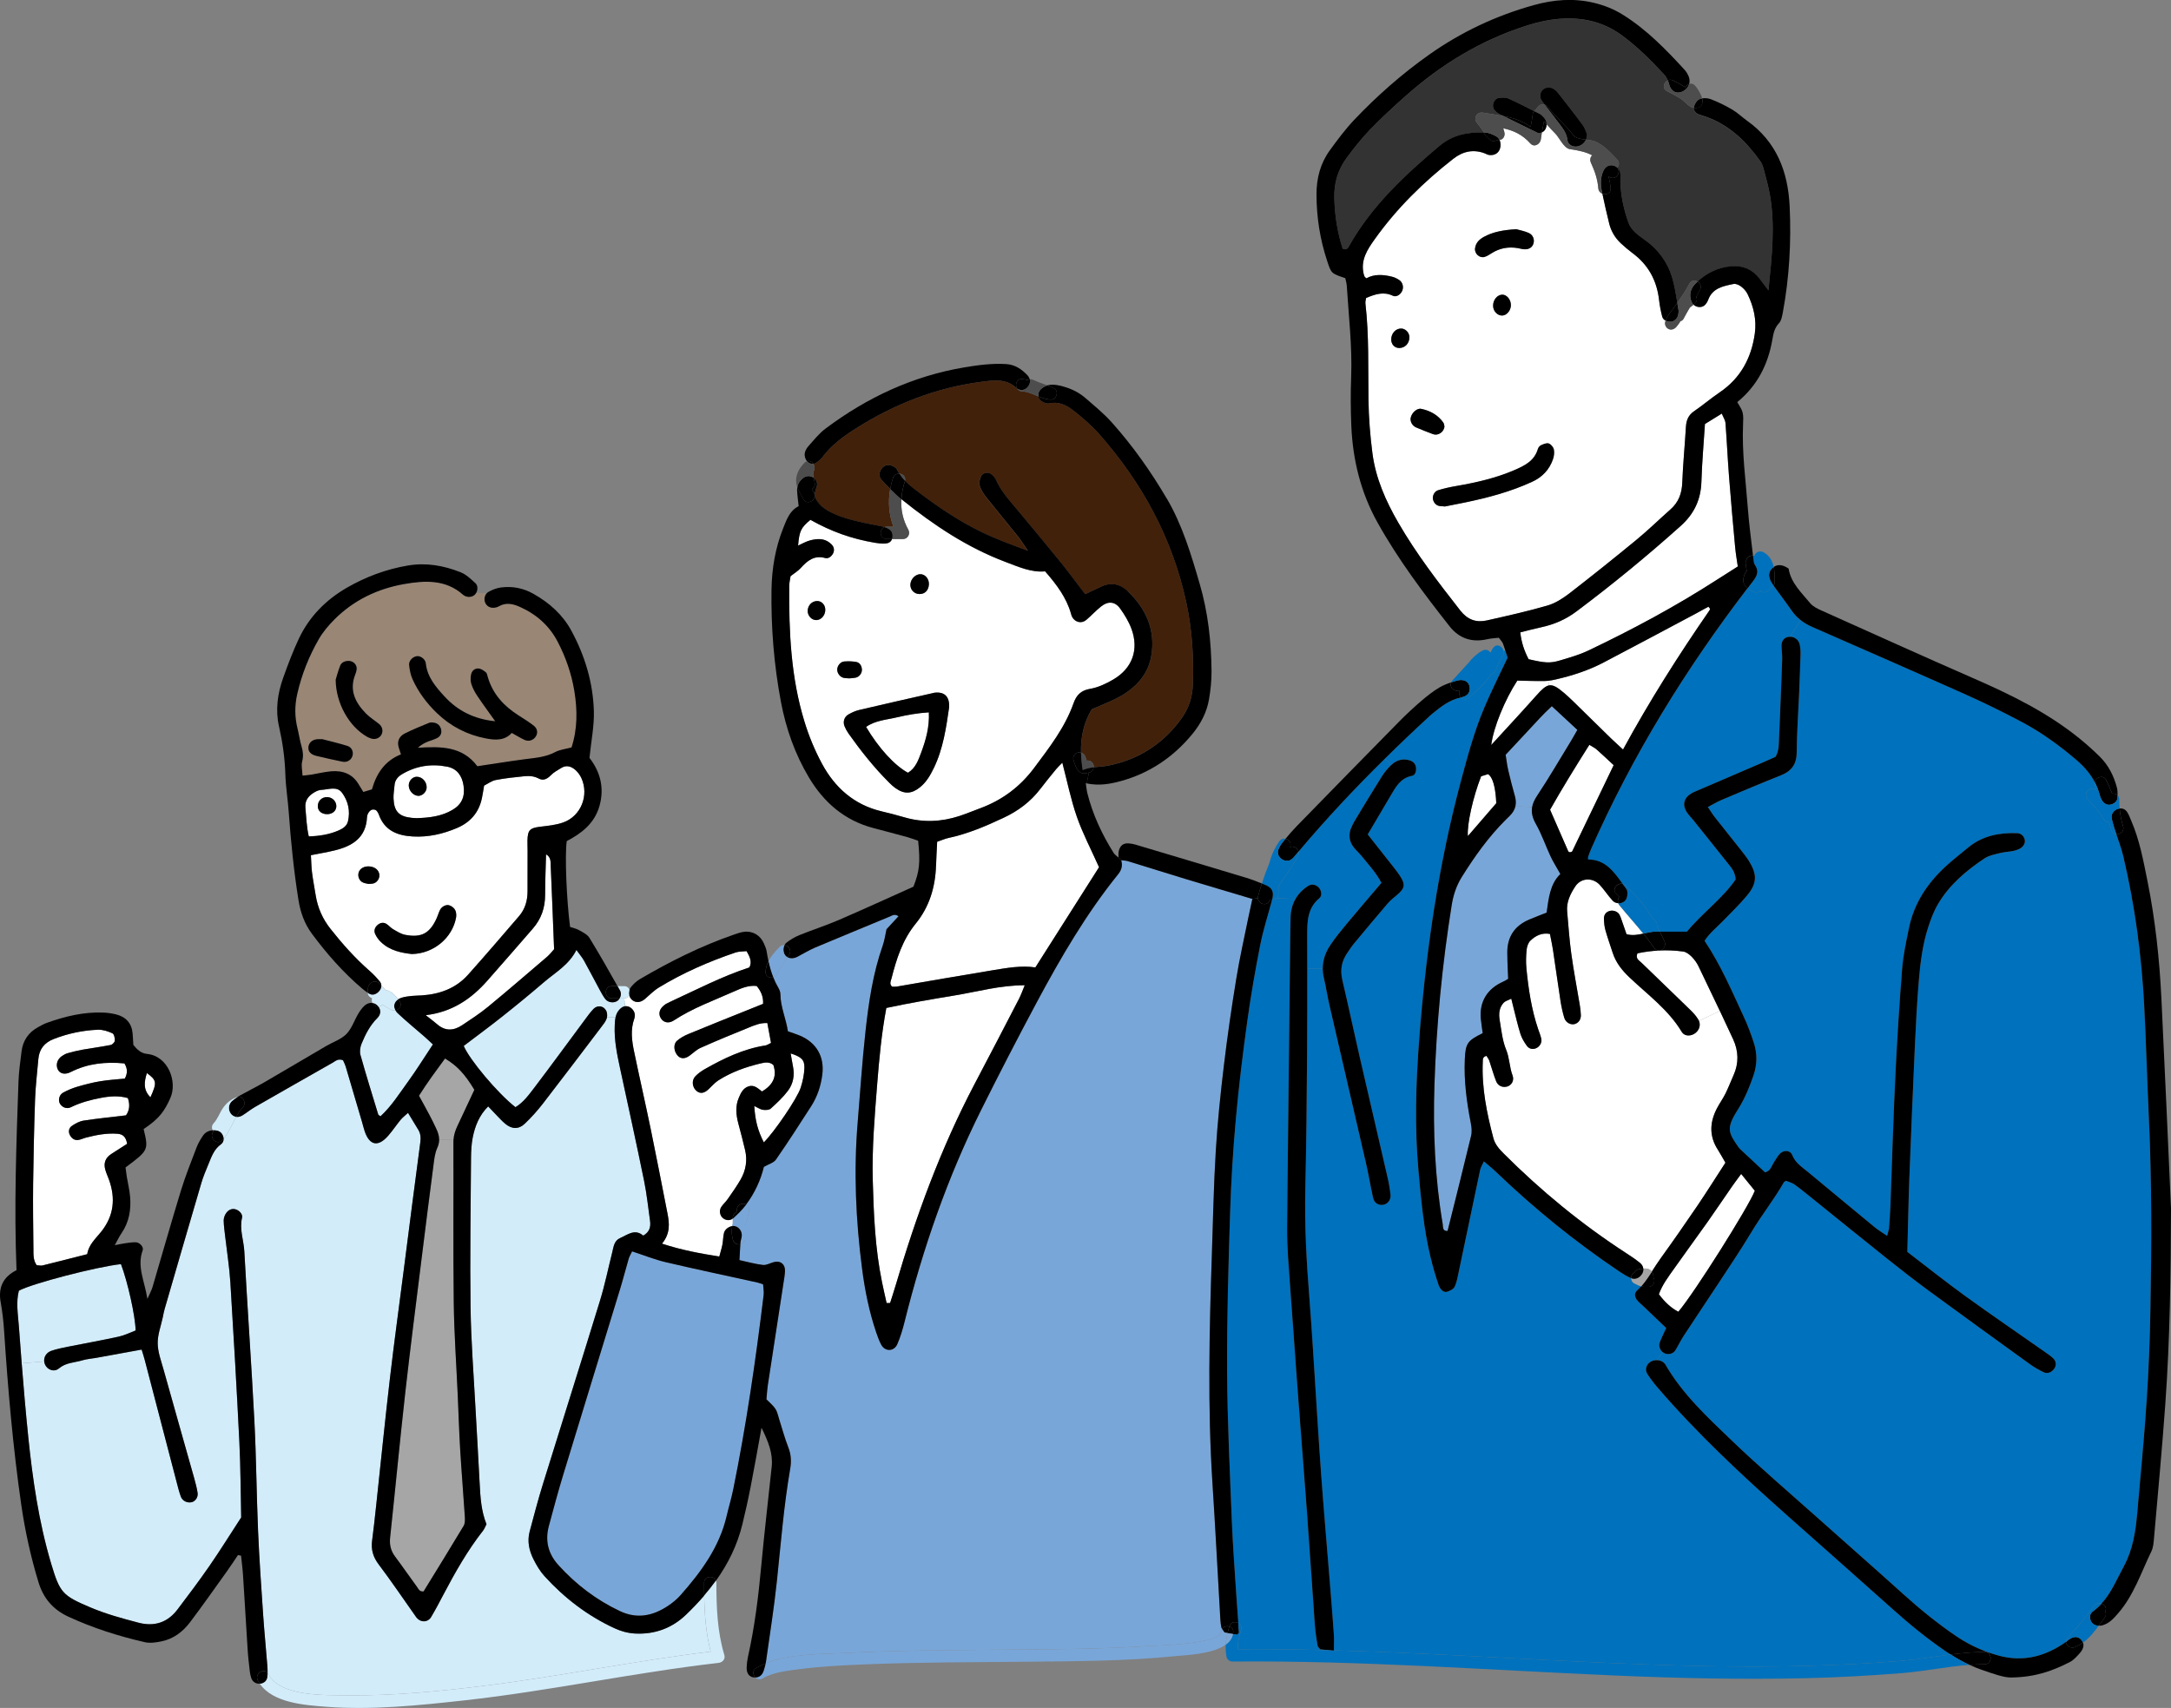 <?xml version="1.0" encoding="UTF-8"?> <svg xmlns="http://www.w3.org/2000/svg" id="_レイヤー_2" data-name="レイヤー_2" viewBox="0 0 1323.12 1041.01"><rect x="0" y="0" width="1323.12" height="1041.01" fill="#808080" stroke="none"/><defs><style> .cls-1 { fill: #0071bc; } .cls-2 { fill: #a6a6a6; } .cls-3 { fill: #fff; } .cls-4 { fill: #79a6d8; } .cls-5 { fill: #42210b; } .cls-6 { fill: #333; } .cls-7 { fill: #d2ecfa; } .cls-8 { fill: #998675; } .cls-9 { fill: #4d4d4d; } </style></defs><g id="_レイヤー_1-2" data-name="レイヤー_1"><g><path class="cls-3" d="M89.52,654.04c6.05,4.42,6.22,5.75,2.17,14.75-4.55-4.53-3.85-9.38-2.17-14.75Z"></path><path class="cls-3" d="M259.47,618.77c16.1-1.95,27.7-9.88,37.53-21.03,9.28-10.53,18.5-21.07,27.67-31.68,5.15-5.92,7.55-12.85,7.55-20.72s.37-16.32.57-24.62c3.18,1.8,2.72,4.8,2.85,7.4.75,16.75,1.37,33.5,2.05,50.43-1.45,1.6-2.67,3.22-4.17,4.52-11.98,10.23-23.87,20.53-36.03,30.53-5,4.13-10.47,7.68-15.88,11.28-5.05,3.35-10.15,3.75-15.1-.5-2.28-1.95-4.68-3.72-7.05-5.6Z"></path><path class="cls-3" d="M199.3,496.24c3.15.03,5.5-1.85,5.68-4.55.18-3.15-2.37-5.82-5.62-5.85-3.35-.05-5.8,2.5-5.65,5.78.12,2.75,2.35,4.57,5.6,4.62ZM186.12,492.39c-.45-4.8,2.18-7.65,5.97-9.75,1.15-.65,2.55-1.17,3.85-1.22,4.27-.18,9.37-2.43,12.47,1.72,3.73,5,5.15,11.15,3.65,17.45-.65,2.8-3.05,4.42-5.65,5.55-5.65,2.45-11.58,3.45-18.23,3.65-1.37-5.95-1.53-11.7-2.07-17.4Z"></path><path class="cls-3" d="M546.7,437.19c6.15-1.47,12.4-2.55,19.4-3.03.43,9.03-1.83,16.78-4.62,24.35-1.75,4.67-3.43,9.65-8.1,12.47-8.1-4.35-17.83-14.95-25.53-27.95,5.65-4,12.48-4.32,18.85-5.85Z"></path><path class="cls-3" d="M254.72,485.07c2.55.22,5.2-2.28,5.3-5,.12-3.58-2.75-6.7-6.12-6.62-2.6.05-4.87,2.62-4.78,5.45.13,3.1,2.65,5.9,5.6,6.18ZM275.82,493.59c-6.7,3.98-14.15,4.85-22,5.08-.75-.05-1.77-.08-2.8-.17-7.83-.78-10.85-3.83-11.2-11.75-.12-2.7.43-5.45.62-8.18.22-3.02,1.97-5.12,4.37-6.57,8.58-5.15,17.93-6.65,27.62-4.72,6.08,1.17,9.15,5.57,10.05,11.55,1.03,6.68-1.12,11.5-6.68,14.77Z"></path><path class="cls-8" d="M223.49,448.92c.88.5,1.83.95,2.8,1.22,2.43.78,5.05-.27,6.18-2.35,1.12-2.1.68-4.75-1.35-6.45-2.63-2.2-5.62-3.95-8-6.38-6.62-6.73-10.45-14.38-6.53-24.05.37-.95.65-1.95.78-2.98.32-2.8-2.12-5.22-5.05-5.12-2.25.05-4.2.92-5,2.95-1.35,3.42-2.28,7.05-2.72,8.48.07,14.5,8.3,28.6,18.9,34.67ZM187.97,455.22c-.35,2.7,1.32,4.67,4.82,5.5,5.3,1.25,10.62,2.47,15.95,3.55,3,.6,5.6-1.22,6.17-4,.48-2.38-.67-4.85-3.27-5.65-5.53-1.7-11.15-3.03-15.18-4.07-2.03,0-2.35-.03-2.7,0-3.2.1-5.45,1.93-5.8,4.68ZM266.37,434.72c8.33,7.98,18.33,13.15,29.65,15.33,5.7,1.1,11.52,1.53,15.87-3.33,2.9,1.6,5.22,3.05,7.7,4.2,2.7,1.28,5.53.3,7.05-2.18,1.22-2.05.92-4.65-1.32-6.4-2.95-2.3-6.15-4.32-9.33-6.32-8.95-5.7-15.75-13.05-18.75-23.5-.27-.97-.47-2.22-1.17-2.77-1.25-1.03-2.77-2.08-4.28-2.28-2.22-.25-4.1,1.25-4.6,3.32-.48,1.9-.53,4.15.05,6,.8,2.57,2.13,5.07,3.63,7.33,3.4,5.07,7.03,9.97,10.95,15.5-12.6-1.27-22.78-6.22-30.9-15.12-5.3-5.8-10.5-11.75-11.4-20.18-.25-2.45-2.9-4.38-4.97-4.4-2.53,0-5.43,2.57-5.2,5.3.28,2.97.87,6.07,2.1,8.8,3.55,7.87,8.73,14.75,14.93,20.7ZM268.82,444.59c-.52-2.12-1.92-3.65-4.15-4.08-1-.18-2.17-.32-3.05.03-5.05,2.07-10.12,4.1-15,6.57-3.37,1.73-4.82,4.78-3.57,8.65.4,1.28.8,2.53,1.3,4.05-9.97,3.95-14.97,11.85-17.68,21.33-1.93.57-3.47,1.05-5.25,1.58-1.13-1.82-2.03-3.25-2.88-4.7-3.77-6.37-9.7-8.45-16.65-7.9-4.05.32-8.08,1.35-12.12,2.03-1.58.25-3.15.37-5.4.62-.15-3.33-.9-6.12-.25-8.58.83-3.17.6-5.95-.3-9-1.07-3.57-1.58-7.32-2.47-10.98-1.8-7.1-1.82-14.15-.18-21.35,2.7-11.8,7.13-22.9,13.12-33.3,2.53-4.4,5.95-8.4,9.55-12.03,11.75-11.78,26.33-18.7,42.4-21.52,12.45-2.2,25.42-3,36.07,6.6.25.22.58.38.87.55,2.22,1.2,5.1.72,6.53-1.07.2-.25.37-.5.53-.78l6.42.27c-1.57,1.68-1.8,4.45-.65,6.35,1.25,2.08,3.53,2.95,6.25,2.3.65-.15,1.3-.4,1.9-.75,4.35-2.47,8.6-1.43,12.78.45,10.03,4.5,17.83,11.4,22.95,21.2,4.95,9.5,8.43,19.55,10.15,30.05,1.9,11.55,1.95,23.15-1.72,34.38-3.58.98-7.1,1.33-10,2.85-5.93,3.15-12.28,3.5-18.65,4.35-9.47,1.25-18.9,2.77-28.75,4.25-9.22-12.35-22.52-12.1-36.25-11.25,1.68-1.47,3.35-2.55,5.15-3.35,2.2-.97,4.6-1.5,6.68-2.62,1.95-1.03,2.85-3,2.32-5.2Z"></path><path class="cls-3" d="M224.17,496.09c1.03-1.97,2.4-3.35,4.83-2.37.3.27.6.47.78.75.37.55.77,1.12,1,1.75,3.42,9.95,11.28,13.1,20.85,13.62,9.43.53,18.38-1.52,26.98-5.2,8.12-3.48,13.28-9.48,15.1-18.18.47-2.32.83-4.68,1.33-7.62,2.25-1.12,4.53-2.9,7.05-3.4,5.7-1.12,11.53-1.7,17.3-2.3,3.05-.3,6.05-.18,8.97,1.4,2.7,1.45,5.07.3,7.28-1.95,1.82-1.9,4.3-3.2,6.58-4.6,3.12-1.88,6.07-.8,8.5,1.35,1.47,1.3,2.75,3.07,3.6,4.87,4.82,10.53-.22,23.25-11.1,27.1-4.45,1.58-9.32,2.03-14.05,2.6-6.23.78-7.53,1.95-7.7,8.4-.05,2.05.08,4.13.08,6.18,0,8.22-.05,16.45-.03,24.67.03,5.7-1.45,10.9-5.18,15.23-10.28,11.95-20.52,23.92-31.03,35.67-7.47,8.37-17.32,11.93-28.32,12.65-2.05.15-4.12.1-6.17.33-2.03.23-4.08.47-6.03,1.07-.8.25-1.5.57-2.1.97-1.43-1.95-3.15-3.9-5.35-4.88-.53-.37-1.18-.62-1.97-.67-.25-.02-1.23-.88-1.97-1.75-.33-.38-.65-.77-.98-1.15-.02-.8-.3-1.57-.85-2.28-1.9-2.4-4.05-4.62-6.35-6.65-8.8-7.7-16.53-16.38-23.77-25.55-4.8-6.07-7.8-12.82-9.03-20.43-.78-4.72-1.67-9.45-2.27-14.2-.4-3.3-.42-6.67-.65-10.28,5.2-1.05,9.87-1.8,14.47-2.92,10.75-2.62,19.12-7.68,19.72-20.25.05-.68.2-1.4.5-2ZM277.92,559.39c.12-.65.15-1.35.12-2.02-.07-2.68-1.5-4.45-3.9-5.45-1.98-.85-4.75.38-5.98,2.7-.78,1.5-1.2,3.18-1.9,4.73-4.2,9.5-9.37,12.4-19.4,10.43-2.55-.5-4.95-2.08-7.28-3.4-1.43-.8-2.53-2.22-3.95-3.15-1.95-1.28-3.93-.85-5.6.62-1.7,1.5-2.3,3.55-1.35,5.52.83,1.8,2.08,3.53,3.53,4.88,5.47,5.22,12.5,6.55,18.77,7.25,13.28-.22,24.65-9.85,26.93-22.1ZM227.35,538.52c2.32-.5,4.05-2.9,3.87-5.28-.23-2.68-2.35-4.65-5.47-5.1-3.6-.5-6.6,1.15-7.25,3.97-.55,2.38.65,4.98,2.9,5.85,1.25.48,2.6.65,3.27.8,1.35-.12,2.03-.1,2.68-.25Z"></path><path class="cls-3" d="M21.37,670.09c.3-8.2,1.3-16.38,2-24.58.53-6.07,3.68-10.02,9.4-12.25,8.7-3.38,17.7-5.27,26.97-5.65,2.93-.1,6.05.95,8.78,2.18,1,.48,1.57,2.95,1.47,4.45-.05.97-1.5,2.47-2.55,2.67-5.7,1.12-11.47,1.88-17.2,2.88-3.03.55-6.03,1.3-8.97,2.12-1.28.35-2.53,1.08-3.62,1.82-2.83,1.98-3.75,5.3-2.43,8.07,1.32,2.7,4.35,3.4,7.95,1.58,10.4-5.28,21.35-6.3,32.68-5.23,1.98,3.28,1.93,6.08.22,9.25-5.05.52-10.15.8-15.15,1.65-4.7.77-9.35,2.02-13.95,3.35-2.9.88-5.78,2.07-8.45,3.53-2.28,1.22-3.08,4.2-2.23,6.25,1.08,2.5,4.15,4.03,6.87,2.7,5.9-2.9,12.12-4.55,18.53-5.75,5.37-1.03,10.78-1.43,16.25.15,1.4,4.12.93,7.6-1.15,10.52-8.85,1.08-17.35,1.9-25.77,3.2-2.55.4-5.12,1.78-7.28,3.28-1.72,1.2-2.25,3.42-1.15,5.52,1.03,1.95,2.7,3.28,4.95,3.03,1.65-.17,3.23-1.02,4.85-1.45,6.33-1.63,12.7-2.88,19.3-2.35,3.1.28,5.07,1.78,5.78,6.12-3.43,2.2-6.57,4.18-9.7,6.23-3.6,2.35-4.78,5.67-3.53,9.77.57,1.97,1.45,3.82,2.15,5.78,4.15,11.47,3.05,22.12-4.78,31.88-3.37,4.2-7.6,7.87-8.45,13.6-9.45,2.4-18.37,4.7-27.32,6.9-.95.22-2.03-.1-3.47-.18-2.33-3.12-1.95-6.97-2-10.6-.15-13.03-.32-26.05-.17-39.05.22-17.15.58-34.28,1.18-51.4Z"></path><path class="cls-3" d="M488.02,662.84c-2.12,6.73-16.45,27.5-22.52,33.45-3.62-7.17-5.22-12.95-5.83-22.17,2.23,1.02,3.68,2.1,5.25,2.32,1.58.22,3.78.18,4.8-.75,3.75-3.4,7.55-6.93,10.57-10.98,3.1-4.17,4.05-9.28,3-14.57-.5-2.57-.9-5.15-1.43-8.07,6.55,2.1,8.53,3.9,8.37,8.88-.12,4-1,8.08-2.23,11.9Z"></path><path class="cls-3" d="M440.25,742.15c1.7,1.67,4.42,2.15,6.35.6v2.98c-.15.52-.25,1.05-.35,1.57-2.13.3-4.5,2.02-5,4.12-.58,2.3-.53,4.75-.97,7.1-.43,2.25-1.12,4.42-1.9,7.32-11.72-1.88-22.72-3.85-34.92-7.85,5.07-6.15,4.57-12.23,3.35-18.35-3.37-17.13-6.67-34.28-10.2-51.38-3.25-15.75-6.85-31.42-10.12-47.18-1.43-6.72-2.32-13.55.1-20.27.22-.65.3-1.35.32-2.03.07-2.2-1.85-4.7-4.07-5.35-.7-.2-1.33-.22-1.93-.15l-.43-4.75c1.5-.05,2.53-.82,3.02-1.88.33,1.2,1.03,2.3,2.05,3.05,2.2,1.65,5.03,1.33,7.45-.75,2.85-2.43,5.47-5.18,8.65-7.1,14.65-8.93,30.32-15.75,46.55-21.27,2.13-.72,4.53-.6,6.83-.85,2.03,3.52,3.45,6.5,1.72,9.92-16.83,5.5-32.3,13.6-48.12,20.88-.93.42-1.85.88-2.75,1.38-.58.35-1.1.82-1.62,1.25-2.4,2.07-3,4.88-1.57,7.33,1.67,2.82,4.82,3.55,8,1.47,11.5-7.58,24.43-12.18,36.9-17.75,4.3-1.92,8.72-3.8,13.6-3.25,2.65,3.22,4.12,6.53,3.9,10.88-2.45,1-4.97,2-7.47,3-12.68,5.1-25.37,10.15-38.03,15.38-2.47,1.02-4.97,2.38-6.97,4.15-2.45,2.15-1.93,6.68.6,9.25,1.95,1.95,4.53,1.78,7.32-.38,2.15-1.62,4.18-3.57,6.58-4.62,9.67-4.3,19.48-8.38,29.3-12.33,3.35-1.38,6.8-2.9,11.25-2.75.8,4.28,1.52,8.22,2.25,12.12-1.5.7-2.37,1.38-3.32,1.53-13.43,2.07-25.4,7.85-37.05,14.45-2.05,1.17-4.05,2.6-5.7,4.3-2.5,2.55-1.97,6.9.78,9.07,2.2,1.75,4.57,1.4,7.22-1.1,2-1.85,3.78-4.03,6.03-5.45,7.87-5,16.57-8.12,25.6-10.27,2.52-.6,5.4-1.28,7.87.93,2.5,7.42-.67,12.4-6.92,16.15-2.53-1.9-4.78-4.33-8.3-3.1-3.25,1.1-4.6,4-5.8,6.82-2.3,5.28-1.72,10.68-.25,16.08,1.45,5.27,2.78,10.6,4.05,15.9,1.5,6.3.47,12.33-2.67,17.88-2.38,4.15-5.15,8.05-7.88,11.97-1.15,1.67-2.75,3.07-3.9,4.75-1.43,2.08-1.03,4.98.6,6.58Z"></path><path class="cls-3" d="M1020.3,773.22c6.7-9.5,13.62-18.9,20.35-28.4,5.12-7.27,10.1-14.67,15.17-22,1.53-2.2,3.18-4.35,5.33-7.3,2.97,3.67,5.55,6.85,8.32,10.25-3.72,9.73-36.75,62.15-46.6,73.75q-6.37-3.3-11.85-10.67c2-5.73,5.75-10.62,9.28-15.62Z"></path><path class="cls-3" d="M1035.07,621.52c-1.35-2.33-3.28-4.38-5.23-6.28-9.8-9.57-19.75-19.02-29.57-28.6-1.33-1.28-3.65-2.28-2.33-5.58,4.3-.92,8.67-1.5,13.12-1.7,4.9-.25,9.88-.05,14.85.65,1.82.28,3.7,1.75,5.1,3.15,1.65,1.67,3.12,3.7,4.15,5.82,4.35,9.05,8.7,18.1,13,27.2l-12.72,6.05c-.1-.25-.22-.5-.37-.72Z"></path><path class="cls-3" d="M911.92,489.54c-5.6,6.48-11.3,13.07-17.32,20.05-.6-7.25,3.15-23.78,8.07-36.43,1.47-.45,3.03-.95,4.2-1.32,2.95,1.82,4.6,8.05,5.05,17.7Z"></path><path class="cls-3" d="M936.42,423.82c-8.82,9.95-17.9,19.68-27.57,30.25,1.38-10.78,8.25-27.5,15.88-39.23,5.25.1,10.93.33,16.62.25.75,0,1.5-.05,2.25-.15l.38,2.83c-2.18.45-4.35,2.45-7.55,6.05Z"></path><path class="cls-3" d="M955.67,518.62c-3.57-8.12-7.12-16.25-10.97-25.08,7.37-13.03,15.4-26.05,23.93-39.55,1.77,1.1,3.25,1.75,4.4,2.78,3.55,3.12,6.95,6.38,10.43,9.6-8.43,17.5-16.83,35.05-25.28,52.55-.1.23-.55.27-.85.43-.32.02-.72.15-1,.02-.28-.12-.53-.45-.65-.75Z"></path><path class="cls-3" d="M1034.3,373.57c2.35-1.25,4.65-2.55,6.88-3.77.55.67.88.9.93,1.17.05.3-.03.72-.2.98-18.83,27.25-36.57,55.17-52.75,84.92-2.82-2.62-5.07-4.65-7.25-6.75-7.82-7.65-15.62-15.32-23.45-22.97-1.73-1.68-3.48-3.3-5.3-4.85-4.12-3.5-6.65-5.02-9.18-4.52l-.38-2.83c1.6-.17,3.22-.52,4.8-.87,10-2.3,19.75-5.48,28.87-10.25,19.05-9.97,38.03-20.15,57.03-30.25Z"></path><path class="cls-3" d="M926.64,630.22c.8,2.55,2.28,4.95,3.85,7.15,1.22,1.75,3.27,2.45,5.47,1.62,2.25-.85,3.88-3.38,3.4-5.72-.43-2-1.2-3.9-1.88-5.85-4.12-12.08-5.97-24.6-7.22-37.22-.38-3.72-.23-7.55.12-11.28.2-1.9.95-4.17,2.25-5.47,3.2-3.1,7.05-5.05,11.97-4.15.68,3.55,1.35,6.53,1.82,9.55,1.58,10.5,3.03,21.03,4.65,31.53.52,3.37,1.28,6.72,2.25,10,.88,2.92,3.88,4.52,6.35,3.85,2.3-.65,3.85-2.7,3.77-5.42-.05-2.05-.32-4.1-.65-6.12-1.75-10.47-3.75-20.9-5.2-31.43-1.18-8.47-1.7-17.03-2.5-25.55-.55-5.82,1.95-10.82,4.95-15.38,3.5-5.3,10.6-5.6,14.95-.9,2.78,3.02,5,6.53,7.78,9.55.92,1,2.2,1.53,3.47,1.57.12.38.32.75.6,1.08,4.8,5.9,9.9,11.5,14.68,17.4-3.35.72-6.73,1.35-10.25.35-1-2.88-1.88-5.42-2.78-8-.45-1.27-.85-2.6-1.47-3.8-1.1-2.03-3.97-3.05-6.27-2.28-2.23.73-3.3,2.53-3.25,4.7.07,2.38.3,4.82.95,7.1,1.3,4.6,2.93,9.12,4.4,13.67,1.98,6.03,5.65,10.65,10.28,15.03,11.1,10.53,23.72,19.67,31.8,33.15,1.47,2.45,4.68,2.77,7.35,1.33,2.98-1.63,4.43-5.03,3.15-8.03l12.72-6.05h.03c2.72,5.75,5.43,11.53,8.1,17.33,3.3,7.17,3.53,14.57.2,21.92-1.68,3.73-3.12,7.58-4.95,11.25-1.53,3.05-3.58,5.85-5.15,8.9-4.45,8.53-4.8,16.97.62,25.3,1.62,2.52,3.02,5.2,4.55,7.8-5.83,9-11.3,17.7-17.05,26.2-7.32,10.78-14.75,21.47-22.38,32.03-1.9,2.62-3.63,5.4-5.43,8.15-1.15-1.72-3.18-2.05-5.2-1.88-.18-1.25-.82-2.47-2-3.42-2.65-2.15-5.5-4.08-8.38-5.93-27.15-17.6-51.98-38-74.85-60.88-2.72-2.75-5.15-5.5-6.15-9.28-4.02-15.27-7.18-30.7-6.45-46.62.08-1.22-.27-2.82,2.23-3.5.52.88,1.32,1.83,1.72,2.93,1.45,4.2,2.57,8.5,4.22,12.63,1.18,2.87,4.08,3.92,6.8,3.1,2.53-.77,4.33-3.62,3.18-6.67-1.95-5.12-1.77-10.6-3.93-15.77-2.3-5.6-2.9-11.95-3.92-18-.65-3.8-.35-7.68,2.47-10.65,1-1.05,2.72-1.45,4.6-2.4.57,2.37.95,4,1.38,5.62,1.38,5.3,2.55,10.65,4.2,15.88Z"></path><path class="cls-3" d="M1057.49,333.62c.38,4.02,1.08,8,1.6,11.65-4.33,2.75-8.6,5.47-12.88,8.2-25.07,16.15-51.28,30.22-78.18,43.03-5.52,2.63-11.52,4.33-17.4,6.08-6.03,1.8-9.1,1.5-19.03-.78-2.68-5.15-4.4-10.22-5.07-16.35,4.45-1.1,8.67-2.25,12.97-3.17,7.8-1.68,14.93-4.83,21.3-9.63,21.95-16.45,43.1-33.82,63.53-52.12,8.18-7.35,12.25-16.03,12.57-26.97.35-11.6,1.4-23.2,2.15-35.1,3.32-2.05,6.45-3.97,10.27-6.35.95,2.32,2.12,4,2.25,5.78.85,10.9,1.32,21.88,2.18,32.77,1.12,14.35,2.4,28.67,3.72,42.98Z"></path><path class="cls-3" d="M847.89,206.84c-.03,3.05,2.05,5.27,4.88,5.27,3.52,0,6.17-2.8,6.2-6.52.03-2.78-2.33-5.3-4.97-5.35-3.33-.07-6.1,2.93-6.1,6.6ZM909.2,154.27c4.78-3.03,9.97-3.95,15.53-3.1,1.35.2,2.65.62,4,.75,2.83.25,4.95-.97,5.75-3.18.95-2.57-.07-5.6-2.85-6.8-2.72-1.18-5.72-1.72-7.55-2.25-7.68.5-14,1.53-19.78,4.72-2.75,1.53-4.9,3.6-5.32,6.97-.4,3.18,2.78,6.12,5.8,5.2,1.58-.47,3-1.45,4.43-2.32ZM916.37,78.24c5.95,1.35,11.35,3.65,16.32,9.2,2.4,2.68,6.1.33,6.4-2.65.15-1.38.35-2.72.6-4.07,1.3-.62,2.35-1.73,2.75-3.57.1-.48.15-.93.15-1.35,1.65,1.88,3.38,3.68,5.18,5.5,2.57,2.55,5.27,9.08,9.07,9.62,5.88.85,9.88,1.82,13.52,3.73-1.1,1.02-1.6,2.72-.77,4.55,2.35,5.12,4.03,9.95,4.5,15.6.15,1.7,1.2,2.8,2.48,3.3,1.25,6.03,2.68,12.02,4.12,18.03,1.15,4.75,3.6,8.87,7.17,12.2,2.25,2.1,4.6,4.1,7.08,5.95,9.62,7.12,14.82,16.7,16.18,28.55.37,3.37,1.05,6.78,1.9,10.08.32,1.22,1.1,2.02,2.07,2.52-.07.22-.15.48-.22.7-.62,2.3,1.17,4.82,3.62,4.75,2.53-.07,3.75-2.4,5.1-4.18.2-.3.35-.6.48-.87.82-.25,1.57-.75,2.02-1.63,1.17-2.3,2.47-4.52,3.78-6.72.75-.62,1.52-1.18,2.22-1.75,2,1.9,5.5,2.07,7.32-.15.65-.77,1.23-1.67,1.57-2.6,2.6-7.35,9.18-8.55,15.53-9.85,1.4-.3,3.4.62,4.67,1.6,1.58,1.2,3.05,2.85,3.9,4.63,3.65,7.55,5.55,15.53,4.4,23.92-2.08,14.95-8.65,27.25-21.43,35.92-5.38,3.65-10.32,7.88-15.67,11.55-3.5,2.4-4.68,5.58-4.9,9.58-.67,11.3-1.8,22.55-2.22,33.85-.25,6.6-2.23,11.97-7.18,16.35-6.93,6.13-13.55,12.62-20.7,18.5-13.48,11.1-27.12,22.02-40.95,32.72-4.02,3.07-8.6,6.03-13.4,7.4-12.12,3.52-24.5,6.27-36.82,9.05-6.52,1.47-11.8-.4-16.2-6-13.53-17.28-26.9-34.65-37.9-53.73-7.58-13.12-13.7-26.92-15.68-42.1-1.4-10.85-2.27-21.82-2.42-32.75-.28-19.55.4-39.1-1.85-58.55-.15-1.28.3-2.6.42-3.42,5.6-2.33,10.68-4.03,16.28-1.35,2.22,1.05,4.82-.8,5.75-3.1.92-2.2.28-5-1.75-6.4-1.37-.95-2.95-1.75-4.57-2.12-5.35-1.3-10.7-1.7-15.55,1-.62-.58-.97-.75-1.1-1.05-.27-.6-.47-1.28-.62-1.93-1.85-8.27,2.4-14.67,6.78-20.82,13.42-18.85,29.78-34.9,47.97-49.1,5.78-4.5,12.2-5.95,19.25-3.22.62.25,1.22.65,1.88.82,3.05.73,5.82-.5,6.95-2.97.88-1.92.88-4.25.05-6.02.4-.08.8-.23,1.22-.43,1.45-.72,2.2-2.72,1.72-4.25-.18-.5-.3-2.55-.75-1.5.12-.32.23-.62.28-.95ZM946.47,279.89c.65-1.88.93-4.1.53-5.97-.33-1.43-1.78-3.18-3.1-3.62-1.3-.45-3.18.38-4.65,1.03-.83.35-1.68,1.38-1.95,2.27-2.17,7.43-8.18,10.28-14.62,13.05-11.38,4.88-23.27,7.52-35.35,9.62-3.67.62-7.35,1.45-10.92,2.55-2.28.7-3.65,3.72-2.97,5.85.65,2.08,2,3.53,4.27,3.8.68.1,1.38.12,2.98.22,3.45-.67,7.8-1.52,12.13-2.42,14.02-2.9,27.8-6.55,40.9-12.58,6.28-2.87,10.55-7.4,12.78-13.8ZM920.82,186c.03-3.3-2.4-6.33-5.1-6.4-3.15-.05-5.85,3.18-5.75,6.9.07,3.2,2.72,5.95,5.6,5.82,2.78-.12,5.22-3.1,5.25-6.32ZM880.35,260.02c-.15-.55-.18-1.67-.7-2.45-3.3-4.67-8.05-7.25-13.5-8.38-2.68-.55-5.88,2.58-6.4,5.53-.4,2.23,1,4.83,3.28,5.78,3.42,1.45,6.88,2.82,10.35,4.12,2.95,1.1,6.55-1.12,6.97-4.6Z"></path><path class="cls-3" d="M537.55,781.49c-4.22-20.55-5.07-41.4-5.65-62.28-.5-19.52,1.17-38.97,2.7-58.42,1.22-15.35,2.6-30.65,5.58-46.43,13.82-2.97,27.87-5.35,41.92-7.68,13.72-2.27,27.22-6.15,42.43-6.17-1.45,3.47-2.3,5.97-3.5,8.28-8.95,17.33-17.95,34.62-27.03,51.85-20.62,39.2-35.75,80.55-48.2,122.98-1.03,3.53-2.2,7.02-3.33,10.55-.7.02-1.43.02-2.12.05-.95-4.25-1.93-8.47-2.8-12.72Z"></path><path class="cls-3" d="M647.42,464.89c3.03,11.55,5.23,22.53,8.87,32.98,3.6,10.27,8.73,20,13.5,30.7-12.9,20.3-25.72,40.5-38.8,61.08-8.55-1.28-17.25.3-25.95,1.72-19.55,3.2-39.1,6.65-58.62,9.98-.95.15-1.95.02-2.78.02-1.77-1.7-.75-3.4-.35-4.92,3.05-11.97,6.7-23.57,14.77-33.48,8.28-10.12,11.95-22.17,12.37-35.22.15-4.78.43-9.55.68-14.68,2.52-.85,4.68-1.82,6.92-2.32,11.8-2.52,22.78-7.22,33.62-12.32,8.83-4.12,16.43-9.8,22.37-17.6,3.12-4.07,6.37-8.05,9.62-12.03,1.03-1.25,2.25-2.35,3.75-3.9Z"></path><path class="cls-3" d="M498.02,366.32c-3.15.05-5.57,2.5-5.78,5.8-.17,3.15,2.58,6.08,5.53,5.82,2.92-.22,5.25-3.07,5.2-6.37-.03-2.93-2.28-5.3-4.95-5.25ZM545.85,480.44c5.35,3.75,9.82,3.5,14.97-.7,3.8-3.12,6.18-7.25,8.28-11.6,5.78-11.9,7.55-24.8,9.35-37.1.3-6.53-2.88-9.5-8.8-8.85-.35.02-.68.15-1,.22-15,3.4-30,6.77-44.95,10.3-2.3.52-4.55,1.55-6.6,2.72-2.55,1.43-3.5,4.43-2.43,7.13.62,1.58,1.45,3.1,2.43,4.47,7.53,10.65,15.62,20.83,24.87,30.05,1.2,1.2,2.47,2.38,3.87,3.35ZM493.9,316.87c12.7,7.15,25.07,11.58,39.42,14,2,.35,4.1.55,6.12.45,1.93-.1,3.55-.92,4.2-2.78h6.7c2.9,0,4.6-3.17,3.25-5.65-3.37-6.08-4.65-12.28-4.25-18.63.12.12.28.25.4.35,19.3,15.5,39.73,29.15,63.1,37.95,7.97,3,15.72,6.52,24.07,5.72,7.03,8.05,12.97,15.95,15.78,25.78.17.65.35,1.35.68,1.95,1.78,3.35,5.78,4.3,8.62,1.88,3.1-2.62,5.85-5.68,9.02-8.2,4.23-3.4,8.48-3.12,11.6,1.2,2.77,3.85,5.32,8.07,6.95,12.47,4.63,12.6.53,24-11.07,30.82-4.38,2.55-9.25,4.88-14.15,5.7-5.65.95-8.37,3.9-10.1,8.78-5.22,14.78-14.68,26.9-23.92,39.3-8.73,11.73-19.68,19.83-33.2,24.8-4.18,1.55-8.28,3.27-12.5,4.65-11.03,3.6-22.15,4.07-33.35.82-4.6-1.32-9.22-2.55-13.9-3.65-16.83-3.95-28.62-14.45-36.53-29.22-4.35-8.1-7.93-16.75-10.6-25.53-8.25-26.85-9.5-54.55-9.28-82.4,0-2.35.6-4.67.82-6.22,2.55-2,4.63-3.22,6.18-4.95,4.08-4.5,8.25-8,15.05-6.07,2.25.62,4.73-1.93,5.13-4.15.42-2.38-.9-3.93-2.55-5.22-3.6-2.82-7.75-2.47-11.78-1.45-2.53.62-4.82,2.03-7.45,3.18.78-8.92,1.72-10.88,7.53-15.68ZM566.12,356.22c.2-3.4-2.33-6.33-5.32-6.25-2.9.07-5.68,2.87-5.95,6.03-.28,3.27,2.25,6.05,5.5,6.07,3.32.05,5.57-2.23,5.78-5.85ZM521.45,413.04c2.35-.47,4.07-2.88,3.83-5.27-.25-2.23-1.4-3.98-3.62-4.35-2.3-.38-4.73-.42-7.08-.25-2.35.18-4.28,2.57-4.32,4.9-.05,2.33,1.82,4.73,4.12,5.13,1,.2,2.03.17,3.3.27,1.1-.12,2.47-.15,3.77-.42Z"></path><path class="cls-4" d="M923.6,491.32c.4-1.88.3-3.9-.32-6.1-1.52-5.28-2.85-10.57-4.1-15.93-.68-2.95-1.02-6-1.55-9.25,4.82-5.17,9.45-10.2,14.13-15.15,4.45-4.72,8.7-9.62,14.02-14.45,5.27,4.9,10.22,9.48,15.55,14.43-1.35,2.32-2.43,4.35-3.63,6.32-6.97,11.4-13.7,22.95-21.07,34.08-1.52,2.32-2.47,4.5-2.85,6.65l-10.18-.6Z"></path><path class="cls-4" d="M919.99,497.39c1.93-1.85,3.12-3.85,3.6-6.07l10.18.6c-.6,3.35.2,6.65,2.3,10.35,3.55,6.22,5.85,13.15,8.9,19.65,1.55,3.35,3.57,6.48,5.98,10.8-6.35,6.15-7.1,14.85-8.38,23.52-3.6,1.45-7.07,2.75-10.5,4.2-8.8,3.7-13.4,10.33-13.45,19.93-.03,3.75.2,7.53.32,11.3.05,1.65.15,3.3.23,4.95-1.22.67-2.05,1.25-2.95,1.65-9.82,4.3-14.7,12.33-13.73,22.7.3,3,.78,5.98,1.15,8.75-9.2,4.55-10.48,6.1-10.9,15.88-.6,13.07,1.12,25.97,3.62,38.8.53,2.6.8,5.5.18,8-4.63,19.3-9.5,38.53-14.3,57.85-3.22.25-2.68-2.45-2.95-4.07-4.77-28.17-5.95-56.57-5.05-85.03,1.2-36.67,4.7-73.15,10.5-109.4,1-6.25,2.9-11.97,6.18-17.23,7.82-12.53,16.35-24.53,26.88-34.97.72-.72,1.47-1.45,2.2-2.15Z"></path><path class="cls-2" d="M265.87,687.9c-1.3-2.78-2.65-5.55-4.1-8.28-2.05-3.9-4.22-7.77-6.4-11.75,5.03-8.05,10.5-15.38,15.88-22.7,7.37,4.43,12.12,9.53,17.87,19.08-3.37,7.17-6.85,14.6-10.32,22.02-1.27,2.72-2.2,5.45-2.4,8.5l-8.75-.18c0-2.28-.7-4.48-1.78-6.7Z"></path><path class="cls-2" d="M266.5,699.65c.8-1.78,1.15-3.43,1.15-5.05l8.75.18c-.03.42-.05.87-.05,1.32.12,32.55-.2,65.13.2,97.68.22,18.85,1.58,37.68,2.43,56.5.5,11.3.85,22.6,1.53,33.9.8,13.32,1.92,26.65,2.78,39.98.12,1.95.22,4.3-.7,5.85-8.05,13.45-16.32,26.78-24.42,39.98-2.6.3-3.18-1.65-4.1-2.9-4.47-6.07-8.72-12.3-13.25-18.33-2.63-3.5-3.5-7.15-3.05-11.53,3.17-29.62,5.97-59.3,9.3-88.92,3.1-27.55,6.67-55.07,10.07-82.6,2.28-18.35,4.6-36.7,7-55.05.48-3.72.85-7.68,2.38-11Z"></path><path class="cls-1" d="M809.77,1005.82c-18.42-.5-36.87-.75-55.32-.62-.28-4.2.75-7.78,2.02-11.9.6-1.97-.35-3.45-1.77-4.17-.4-5.13-.8-10.45-1.15-15.8-.97-15.38-2.17-30.75-2.8-46.15-1.2-30.48-2.72-60.95-2.88-91.43-.18-32.2.8-64.42,1.83-96.62.6-19.15,1.8-38.33,3.52-57.43,1.77-19.77,4.2-39.5,6.93-59.17,2.15-15.57,4.85-31.12,7.9-46.55,1.83-9.3,4.8-18.35,7.23-27.55.95.03,1.93-.28,2.65-.9l11.65.35c-1.92,3.32-2.9,7.02-3.02,11-.18,5.12-.2,10.28-.25,15.4-.48,42.5-.95,84.98-1.4,127.45-.18,15.75-.4,31.53-.48,47.28-.02,5.82.2,11.65.6,17.45,1.17,17.42,2.52,34.85,3.77,52.28.83,11.27,1.57,22.55,2.45,33.82,1.73,22.88,3.58,45.75,5.25,68.62,1.7,23.22,3.2,46.47,4.87,69.7.3,4.1,1.03,8.15,1.63,12.2.1.58.75,1.08,1.55,2.18,1.5.18,3.18.35,5.22.58Z"></path><path class="cls-1" d="M842,473.5c-5.47,8.67-10.75,17.5-16.07,26.28-.7,1.17-1.33,2.4-1.93,3.62-2.62,5.17-1.93,9.92,1.97,14.17,1.37,1.52,2.88,2.95,4.18,4.55,4.05,5.03,8.52,9.75,11.77,16-7.18,8.43-14.32,16.72-21.32,25.15-3.47,4.2-6.97,8.45-9.98,13-2.87,4.35-4.47,9-4.47,14h-9.45c-.03-6.75-.03-13.53-.03-20.28,0-8.32.1-16.47,7.38-22.52,1.87-1.53,1.3-4.8-.35-6.53-1.75-1.82-4.3-2.38-6.52-.93-1.98,1.3-3.88,2.85-5.38,4.65-.85,1.03-1.6,2.08-2.23,3.2l-11.65-.35c.7-.6,1.18-1.52,1.18-2.72,0-1.62.05-3.22.1-4.8,4.08-6.02,8.5-11.82,11.9-18.3.48-.92.55-1.85.32-2.65,16.62-19.75,34.23-38.53,52.55-56.57l3.83,3.88c-2.2,2.12-4.17,4.55-5.8,7.15Z"></path><path class="cls-1" d="M988.94,538.79c-5.32-7.27-10.45-14.85-21.07-14.85,0-.85-.1-1.22,0-1.53.58-1.6,1.1-3.23,1.8-4.8,25.17-57,57.57-109.65,95.4-159.05,1.3,1.03,2.9,1.83,4.27,2.35,1.22.45,2.52.03,3.45-.82,1.97,2,5.25.62,6.05-1.8.8-.2,1.57-.62,2.05-1.32,3.62,5.02,7.4,9.92,10.92,15.02,1.63,2.32,3.48,4.3,5.58,5.95l-6.45,10.18c-.35,0-.73.03-1.1.1-2.75.47-4.25,2.62-4.12,6.1.1,2.38.52,4.78.45,7.15-.57,16.1-1.2,32.2-1.92,48.28-.18,3.72.12,7.57-2.13,11.55-2.4,1.08-5.17,2.35-7.98,3.55-12.57,5.43-25.15,10.8-37.72,16.2-1.9.8-3.82,1.53-5.6,2.55-4.55,2.63-5.65,6.97-2.87,11.33,1.1,1.73,2.6,3.18,3.9,4.78,7.07,8.83,14.17,17.62,21.2,26.5,2.1,2.65,4.5,5.23,4.75,9.9-7.98,11.63-20.15,20.33-29.65,31.78-5.6,0-11.05.05-16.5,0-.57-1.15-1.15-2.3-1.77-3.43.17-1.05-.08-2.15-1.05-3.12-.58-.6-1.18-1.18-1.78-1.75-4.52-7.4-9.98-14.23-16.55-19.92-.5-.43-1.03-.7-1.55-.85Z"></path><path class="cls-1" d="M843.97,462.47c8.97-8.9,18.15-17.6,27.45-26.15.5-.47,1-.92,1.55-1.35,5.3-4.25,10.45-8.5,17.5-9.88,1.08,1.17,2.73,1.62,4.27.42.25-.18.48-.4.73-.6.03,0,.03.02.03.02.05-.05.07-.07.12-.12,5.15-4.1,9.48-8.65,13.2-13.72.6-.17,1.17-.53,1.68-1.15,1.35-1.65,2.02-3.65,2.75-5.57.97-1.67,1.92-3.4,2.85-5.18.4-.8.48-1.65.32-2.45l.98-.33c.57,1.72,1.03,3.28,1.43,4.48-5.15,10.95-10.13,20.72-14.35,30.8-6,14.23-10,29.1-14,44-13.9,51.82-21.5,104.62-25.55,158.03-2.03,26.7-2.82,53.4-.4,80.12,1.9,21.03,3.82,45,12.25,69.4.9,2.62,3,4.72,5.1,4.13,1.78-.5,4.08-1.7,4.75-3.22,1.38-3.08,1.9-6.53,2.6-9.88,4.3-20.42,8.55-40.87,12.88-61.3.35-1.57,1.33-2.97,2.27-5.07,2.78,2.4,5.18,4.27,7.35,6.37,23.3,22.38,48.3,42.65,75.1,60.67,2.28,1.53,4.62,2.98,7.12,4.05.05.03.1.05.15.08.07,1.27.7,2.55,1.85,3.12,1.35.68,2.68,1.37,4.12,1.8.05.03.1.03.15.03-.82.95-1.68,1.85-2.6,2.7-1.65,1.55-1.4,3.85.05,5.65,1.05,1.32,2.4,2.4,3.65,3.57,4.67,4.47,9.38,8.95,14.18,13.53-1.48,3.22-2.9,5.95-3.95,8.8-.78,2.15.1,4.53,1.8,5.9l-3.7,4.85c-1.4,0-2.8.37-3.93,1.12-2.38,1.6-3.35,4.7-1.8,7.15,1.83,2.88,3.9,5.62,6.12,8.2,24.38,28.37,51.68,53.8,79.63,78.57,21.28,18.83,42.55,37.68,63.72,56.6,10.2,9.15,20.77,17.8,32.1,25.55,1.12.75,2.22,1.5,3.37,2.22-10,1.27-20.05,3.03-29.85,3.85-19.43,1.65-38.9,2.52-58.38,3.08-38.75,1.05-77.55,0-116.3-1.63-57.15-2.38-114.22-6.25-171.4-7.85,0-4.13.17-7.13-.05-10.05-.75-10.6-1.6-21.18-2.47-31.78-1.75-21.85-3.67-43.67-5.27-65.53-1.75-24.28-3.18-48.55-4.75-72.82-.77-11.6-1.47-23.23-2.42-34.85-1.78-22.2-2.98-44.4-2.45-66.7.65-27.4.87-54.82,1.07-82.22.12-17.23.1-34.45.1-51.67h9.45c0,1.82.2,3.7.65,5.6,1.32,5.65,2.2,11.43,3.5,17.07,7.45,32.35,15,64.65,22.42,97,1.53,6.65,2.6,13.43,4.1,20.1.72,3.2,3.12,4.67,6.05,4.3,2.6-.32,4.88-2.88,4.6-5.85-.35-3.72-1.03-7.45-1.88-11.12-5.68-24.68-11.45-49.33-17.12-74-3.53-15.32-6.75-30.72-10.38-46.03-1.43-6.12-.47-11.52,3.05-16.57,1.35-1.97,2.65-4,4.18-5.83,6.8-8.17,13.6-16.32,20.5-24.4,1.55-1.8,3.43-3.3,5.28-4.82,5.18-4.28,5.62-6.55,2-12.05-1.12-1.7-2.38-3.35-3.65-4.95-5.05-6.45-10.15-12.88-15.88-20.13,4.83-8.15,9.32-15.82,13.85-23.47,3.15-5.3,5.98-10.85,12.97-12.22,2.28-.45,2.78-2.9,2.58-5.03-.2-2.3-1.78-3.78-3.83-4.43-4.3-1.35-8.2-.1-11.35,2.9l-3.83-3.88Z"></path><path class="cls-1" d="M1009.65,829.02l3.7-4.85c.43.32.9.6,1.4.8,2.3.88,5.03.15,6.33-1.95,1.8-2.9,3.25-6.03,5.12-8.87,6.75-10.33,13.65-20.55,20.42-30.85,6.95-10.62,14.08-21.1,20.6-31.97,6.27-10.53,13.95-20.1,20-30.72.15-.28.58-.38,1.32-.88,1.53.65,3.58,1.13,5.15,2.25,3.9,2.8,7.58,5.87,11.33,8.88,14.95,12.05,29.85,24.15,44.85,36.12,8.3,6.62,16.67,13.15,25.25,19.45,20.7,15.2,41.52,30.27,62.37,45.3,2.48,1.8,5.23,3.28,7.98,4.63,2.28,1.12,4.68.25,6.35-1.9,1.55-1.97,1.5-4.63-.47-6.5-1.45-1.42-3.18-2.57-4.85-3.75-16.28-11.42-32.7-22.62-48.8-34.27-11.9-8.62-23.42-17.8-35.25-26.85.4-15.05.65-29.75,1.2-44.45,1.03-26.73,2.12-53.43,3.35-80.15.62-13.7,1.32-27.4,2.47-41.05.92-10.93,2.3-21.82,5.7-32.32,1.58-4.85,3.4-9.75,5.98-14.1,6.95-11.75,17.2-20.4,28.4-27.85,2.72-1.8,6.33-2.42,9.6-3.25,2.63-.68,5.42-.72,8.1-1.3,1.63-.37,3.35-.95,4.65-1.92,1.67-1.3,2.67-3.27,1.93-5.48-.73-2.05-2.28-3.3-4.63-3.37-10.92-.35-21.12,1.65-29.8,8.87-4.72,3.95-9.68,7.7-14.15,11.9-10.75,10.08-18.63,21.97-21.7,36.55-1.75,8.38-3.6,16.83-4.27,25.32-1.75,22.2-3.15,44.45-4.2,66.7-1.25,26.03-1.98,52.05-2.95,78.1-.17,4.45-.5,8.9-.85,13.35-.1,1.25-.6,2.5-1.18,4.67-3-2.1-5.57-3.65-7.85-5.52-13.5-11.1-26.95-22.3-40.4-33.45-3.65-3.02-7.65-5.47-9.58-10.35-1.25-3.12-5.5-3.12-7.77-.47-1.33,1.52-2.3,3.37-3.45,5.07-1.45,2.18-1.93,5.2-5.32,6-4.93-4.6-9.9-9.23-14.85-13.85-.5-.48-.97-.97-1.38-1.55-5.7-8.17-7.43-11-1.8-20.48.73-1.17,1.45-2.32,2.15-3.5,3.78-6.17,6.48-12.8,8.82-19.65,2.32-6.78,2.35-13.47.15-20.15-1.7-5.18-3.6-10.35-5.9-15.3-7.32-15.8-14.15-31.88-24.05-46.65,3.12-4.85,7.47-8.22,11.25-12.12,4.97-5.2,10.25-10.15,14.8-15.7,5.98-7.25,6.03-12.68,1.05-20.7-1.43-2.32-3.15-4.48-4.82-6.62-5.33-6.75-10.7-13.4-16-20.15-1.43-1.8-2.62-3.8-4.3-6.25,3.2-1.65,5.8-3.22,8.57-4.4,11.98-5.07,23.95-10.15,36.03-14.95,6.53-2.6,9.53-6.82,9.58-14.05.07-11.97.97-23.98,1.47-35.95.32-7.88.62-15.75.85-23.65.05-2.03-.08-4.12-.5-6.1-.65-2.85-3.18-4.68-5.9-4.68l6.45-10.18c2.1,1.65,4.45,3.03,7.02,4.15,31.62,13.85,63.25,27.65,94.75,41.72,11.2,5.03,22.25,10.5,33.1,16.25,11.8,6.28,22.6,14.12,32.83,22.8,4.75,4.02,8.78,8.5,11.55,13.85-.12.48-.1,1.03.08,1.58.38,1.15.65,2.32.93,3.5,0,0-.03-.03-.05-.05-3.48-3.4-8.48,1.72-5.3,5.3,3.45,3.9,7.3,7.55,9.8,12.15.82,1.5,2.1,2,3.32,1.88.45,1.55.9,3.12,1.3,4.73.52,1.65,1.75,2.45,3.05,2.57,1.5,4.47,3.18,8.9,4.25,13.48,7.1,30.07,11.17,60.6,12.77,91.42,1.18,22.92,1.8,45.85,2.85,68.8,1.8,38.67,1.62,77.4.92,116.1-.35,18.5-1.05,37-2.28,55.45-1.52,22.9-3.73,45.75-5.75,68.6-1,11.23-2.6,22.15-8.18,32.48-4.25,7.88-7.6,16.12-13.6,22.7-1.5-.53-3.3-.22-4.5,1.35-5.03,6.7-10.18,13.25-16.08,19.22-.9.93-1.22,1.9-1.15,2.83-12.43,8.8-25.95,12.45-41.03,8.3-2.3-.65-4.57-1.35-6.8-2.15-6.75-2.47-13.12-5.7-19.15-9.8-11.35-7.7-21.92-16.33-32.12-25.53-17.53-15.83-35.3-31.38-52.92-47.13-17.38-15.47-35.07-30.62-51.85-46.72-14.75-14.15-29.9-28.18-40.27-46.2-.15-.3-.43-.53-.68-.78-1.05-1.18-2.8-1.77-4.57-1.77Z"></path><path class="cls-6" d="M934.95,67.69c-5.18-2.6-10.3-5.25-15.58-7.62-1.72-.78-4.02-.62-5.97-.38-3.03.4-4.6,4.9-2.68,7.3.83,1.03,1.93,1.95,3.1,2.53.8.4,1.6.8,2.4,1.2-3.88-.75-7.97-1.3-12.38-2.05-3.77-.65-6.12,3.3-3.65,6.27,1.38,1.68,2.63,3.43,3.88,5.18.02.2.05.43.12.65-9.72-.22-18.9,1.43-26.82,8.1-21.05,17.75-41.1,36.33-54.9,60.6-.72,1.25-1.4,3.37-4.18,2.2-3.2-9.9-4.85-20.28-5.1-30.97-.23-8.9,2.12-17.03,7.32-24.12,4.45-6.05,9.15-12.03,14.35-17.42,6.9-7.15,14.22-13.9,21.65-20.5,21.75-19.35,46.15-34.2,74.05-43.05,6.58-2.1,13.2-3.58,20.05-4.1,13.8-1.07,26.43,1.75,37.83,10.08,9.47,6.95,17.65,15.18,25.6,23.7,1.05,1.12,1.8,2.35,2.37,3.7-2.48,1.17-3.6,5-.47,6.55,2.85,1.43,5.65,2.9,8.35,4.6,2.45,1.57,5,5.12,8,5.75.03,1.65,1.2,3.2,3.05,3.93,1.57.65,3.25,1.03,4.88,1.62,14.07,5.12,24.23,15.1,32.67,27.03.98,1.35,1.58,3.05,2,4.7,1.38,5.28,2.9,10.55,3.82,15.93,3.2,18.47,1.22,36.88-.92,58-2.8-3.72-4.1-5.55-5.5-7.32-4.38-5.53-10-7.98-17.1-7.4-8.07.65-14.82,4.05-20.6,9.28-1.62-1-3.88-.9-5,1.28-2.07,4.07-4.8,7.87-7.35,11.7-.87-5.35-1.67-10.73-3.25-15.85-2.8-9-8.22-16.47-15.97-22.1-4.15-3.03-8.77-5.95-10.55-10.93-2.88-8.05-4.67-16.4-4.93-24.98,0-1.7.12-3.4-.02-5.1-.15-1.43-.88-2.68-1.9-3.53,1.23-1.27,1.58-3.25-.12-4.97-4.23-4.3-7.83-8.65-13.48-10.98-1.43-.57-3.4-.8-5.45-1.03.45-.95.67-2.05.67-3.22-.6-1.35-1.22-3.75-2.57-5.6-4.88-6.62-9.97-13.08-15.03-19.57-.62-.8-1.4-1.53-2.2-2.15-2.32-1.82-5.65-1.65-7.45.35-1.55,1.73-1.85,4.43-.25,6.63.53.75,1.07,1.47,1.63,2.2-1.22-.42-2.63-.25-3.68.88-.77.8-1.37,1.52-1.9,2.25-.32.22-.62.48-.85.8Z"></path><path class="cls-5" d="M675.9,466.54c-3.03.62-6.15.7-9.32,1.1.02-.1.02-.22.02-.35,0-2-1.7-3.8-3.75-3.75-.2,0-.37.08-.57.08-.28-.75-.55-1.55-.8-2.33-.43-1.28-1.43-2.25-2.65-2.6-.22-9.5,1.65-18.27,6.57-26.42,5.73-2.53,11.22-4.53,16.33-7.28,10.1-5.42,17.8-13.45,19.87-24.88,2.82-15.67-2.95-29.03-14.35-39.82-4.52-4.27-10.12-5.6-16.15-2.7-3.3,1.6-6.62,3.12-9.78,4.6-5.3-6.92-10.15-13.55-15.3-19.9-8.63-10.65-17.43-21.17-26.2-31.7-4.82-5.78-9.95-11.33-13-18.4-.5-1.17-1.62-2.18-2.62-3.05-1.78-1.53-5.27-1.08-6.28,1.1-.8,1.75-1.42,4.07-.9,5.78.75,2.52,2.3,4.95,3.97,7.05,6.38,8.05,12.98,15.95,19.4,23.95,1.77,2.23,3.27,4.65,6.07,8.7-11.28-4.13-20.48-7.55-29.35-11.93-12.65-6.22-24.3-14-35.58-22.45-3.47-2.62-7.02-5.18-10-8.3.65-2.53-1.32-4.18-3.42-4.32-.55-.82-1.05-1.7-1.5-2.6-.62-1.25-2.57-2.25-4.1-2.55-2.03-.42-4,.3-5.32,2.25-1.58,2.3-1.68,4.78.07,6.65,1.72,1.88,3.47,3.75,5.27,5.55-1.4,7.83-.85,15.57,2,23.03h-4.2c-.47,0-.93.08-1.3.22-.37-.1-.77-.2-1.15-.3-3.68-.82-7.4-1.4-11.05-2.22-7.7-1.7-15.35-3.5-22.3-7.42-3.08-1.72-5.53-3.95-7.25-7.07-.47-.85-.7-1.68-.7-2.48-.1-1.83.68-3.53,1.2-5.35.6-1.97-.32-4.05-1.87-5.23-.35-1.47-.52-2.92.18-4.5.62-1.4.35-2.9-.37-4,.57-.1,1.15-.3,1.72-.68,1.4-.9,2.78-2.03,3.75-3.35,5.4-7.28,12.55-12.55,20.08-17.32,23.65-15.03,49.22-25.08,77.12-28.68,7.37-.95,15.07-2.03,21.27,4.02.05.05.1.1.18.12.57.95,1.58,1.65,3,1.73,3.5.18,6.7,1.7,9.98,3.03.17,1.17.82,2.25,1.95,2.95,1.35.82,3.27,1.65,4.7,1.33,6.05-1.33,10.87,1.27,15.15,4.67,5.35,4.28,10.65,8.75,15.15,13.85,26.33,29.8,44.8,63.68,53.25,102.85,3.57,16.6,4.57,33.22,4,50.05-.25,7.4-2.43,14.25-6.65,20.22-10.97,15.5-25.95,25.23-44.47,29.05Z"></path><path class="cls-4" d="M465.07,782.82c.12,2.17.58,4.47.3,6.72-4.85,39.72-10.57,79.3-18.57,118.55-1.1,5.35-2.72,10.6-3.95,15.93-4.43,18.97-15.55,34.05-28.1,48.25-2.22,2.52-4.95,4.75-7.8,6.62-9.1,6-18.65,8.03-29.08,3.12-14.45-6.82-26.85-16.28-37.55-28.07-6.23-6.88-8.23-14.85-5.83-23.8,2.75-10.25,5.5-20.47,8.57-30.62,11.55-37.93,23.22-75.83,34.83-113.75,1.9-6.2,3.5-12.5,5.32-18.72.37-1.25,1.1-2.4,2.03-4.32,7.43,2.42,13.75,5,20.35,6.55,18.6,4.38,37.3,8.3,55.98,12.42.97.23,1.9.6,3.5,1.13Z"></path><path class="cls-4" d="M743.74,987.04c.1,1.7.28,3.42.7,5.07.05.25.17.5.32.75-.37.5-.62,1.15-.67,1.92-.5,7.4-40.95,8.25-45.6,8.55-30,1.9-60.15,1.9-90.2,2.15-30.7.27-61.45.37-92.13,1.97-15.05.77-34.6.32-49.52,6.32.1-.47.17-.97.25-1.45,2.27-16.28,4.87-32.5,6.6-48.85,2.4-22.83,4.2-45.7,8.1-68.33.78-4.5.55-8.72-1.18-13.07-2.12-5.4-3.62-11.07-5.4-16.6-.75-2.28-1.15-4.78-2.4-6.73-1.4-2.2-3.58-3.88-5.5-5.87.25-2.8.37-5.55.78-8.25,3.2-21,6.45-41.98,9.65-62.95.37-2.38.8-4.75.87-7.12.12-4.1-2.77-6.38-6.7-5.38-2.25.58-4.55,2-6.7,1.78-4.68-.53-9.25-1.85-14.35-2.95.2-3.55.32-6.62.55-9.67,1.55-.35,2.87-1.58,2.87-3.55v-7.72c.82-3.2,2.33-6.33,2.5-9.78.07-1.6-.7-2.68-1.78-3.2,5.28-7.05,8.85-14.97,10.75-22.85,2.95-1.7,6-2.47,7.35-4.43,7.4-10.67,14.45-21.62,21.48-32.55,3.75-5.85,5.9-12.35,6.77-19.22,1.4-10.92-3.5-19.5-13.65-23.8-2.45-1.02-4.98-1.8-7.3-2.62-1.2-7.9-4.5-14.85-4.57-22.48,0-1.33-.5-2.75-1.18-3.9-1.25-2.13-2.3-4.3-3.18-6.53,1.43-.4,2.65-1.55,2.8-3.43-.07.8.62-.93.78-1.17.6-.98,1.27-1.93,1.95-2.85,1.12-1.55,2.22-3.12,3.22-4.75,1.62.82,3.85.75,5.85-.3,3.6-1.88,7.1-4.03,10.82-5.62,15.12-6.38,30.33-12.6,45.5-18.9,1.53-.62,2.95-1.88,5.37-.22-2.53,2.72-4.92,5.35-7.32,7.95-.75,3.33-1.18,6.75-2.3,9.93-5.97,16.95-8.55,34.57-10.5,52.28-2.03,18.37-3.2,36.85-4.75,55.3-2.5,29.82-1.2,59.58,2.65,89.22,1.7,13.25,4.33,26.35,8.65,39.05.9,2.58,1.8,5.2,3.12,7.58,2.37,4.2,7.7,4.05,9.7-.43,1.9-4.35,3.28-9,4.43-13.6,11.15-44.68,26.12-87.95,46.67-129.17,11-22.08,22.33-44,33.95-65.72,14.57-27.2,30.07-53.85,49.55-77.97,2.15-2.68,2.85-5.33,1.87-8.55,1.35.18,2.75.18,4.05.58,11.75,3.57,23.47,7.3,35.25,10.88,13.37,4.05,26.78,8,40.62,12.13-.9,4.1-1.7,7.72-2.45,11.35-2.5,12.4-5.32,24.75-7.35,37.25-2.88,17.58-5.43,35.2-7.55,52.88-2.07,17.32-3.9,34.72-4.95,52.15-1.3,21.2-1.68,42.45-2.4,63.67-1.55,46.25-2.6,92.5.37,138.75,1.8,27.68,3.23,55.4,4.82,83.1Z"></path><path class="cls-7" d="M13.22,830.92c-.6-7.65-1.17-15.32-1.75-22.98-.55-7.1-1.77-14.27.03-21.22,7.62-4.3,47.53-14.65,62.22-16.22,4.05,10.6,8.8,31.75,8.93,40.45-3.2,1.2-6.58,2.92-10.15,3.72-10.35,2.28-20.78,4.12-31.18,6.2-3.35.68-6.72,1.33-9.95,2.45-3.07,1.05-4.68,3.75-4.43,6.5l-13.72,1.1Z"></path><path class="cls-7" d="M233.1,612.34c1.75,1.12,3.5,2.23,5.35,3.18.82.43,1.7.5,2.55.3.33.6.8,1.2,1.4,1.78,5.23,4.95,10.83,9.47,16.23,14.2,1.75,1.53,3.4,3.12,5.2,4.8-5.18,7.8-9.87,15.4-15.1,22.6-5.32,7.3-10.15,15.08-16.85,21.2-.83-.62-1.28-.78-1.35-1.05-3.67-12.07-7.45-24.15-10.85-36.33-.6-2.07-.17-4.82.68-6.88,2.35-5.68,5.1-11.15,9.6-15.62,2.25-2.25,2.22-4.92.65-6.97.8-.02,1.65-.35,2.4-1.1.02-.02.07-.05.1-.1Z"></path><path class="cls-7" d="M369.47,616.12c-1.55-3.1-5.32-3.65-7.75-1.18-2.12,2.2-3.9,4.78-5.73,7.23-10.02,13.47-19.92,27.05-30.07,40.43-3.45,4.52-6.85,9.27-11.77,12.25-10.75-8.32-28.12-29.07-31.53-37.35,7.92-6.02,15.9-11.88,23.62-18.02,8.6-6.8,17.07-13.78,25.4-20.93,6.85-5.88,15.02-10.35,19.65-19.52,1.98,2.75,3.53,4.55,4.68,6.6,3.32,5.97,6.45,12.08,9.72,18.1.97,1.8,1.98,3.6,3.2,5.22,1.67,2.18,5.27,2.6,7.42,1.07.53-.37.97-.87,1.3-1.47h2.85l.43,4.75c-1.37.2-2.5,1.05-3.5,2.17-1.25,1.38-1.9,2.95-2.25,4.6l-5.2-.18c.2-1.25.03-2.72-.47-3.77Z"></path><path class="cls-7" d="M17.2,875.52c-1.53-14.85-2.8-29.72-3.98-44.6l13.72-1.1c.08.58.22,1.18.45,1.75,1.35,3.3,5.53,5,8.53,2.5,4.3-3.63,9.53-3.47,14.35-4.95,2.57-.78,5.37-.95,8.05-1.43,9.3-1.67,18.6-3.38,28-5.1.7,2.32,1.37,4.25,1.87,6.22,6.5,24.82,12.95,49.68,19.45,74.5.77,2.97,1.52,5.97,2.57,8.88,1,2.72,4.03,4.07,6.7,3.4,2.15-.58,3.9-2.95,3.53-5.6-.45-3.02-1.25-6-2.07-8.97-6.22-22.08-12.5-44.13-18.67-66.2-1.45-5.27-3.5-10.62-3.58-15.97-.1-5.3,1.97-10.65,3.1-15.95.35-1.68.65-3.38,1.12-5.03,7.45-25.62,14.85-51.28,22.4-76.88,1.15-3.93,2.8-7.73,4.35-11.53,1.8-4.4,3.35-8.95,7.53-11.95,1.2-.85,1.72-2.12,1.67-3.47,3.3-3.95,5.15-8.82,7.65-13.3,1.25.18,2.63-.12,3.9-.95,2.6-1.62,5-3.6,7.65-5.12,15.72-9.05,31.53-18,47.3-26.97,1.7-.98,3.25-2.62,6.25-1.45.45,1.05,1.23,2.5,1.7,4.08,3.33,11.15,6.6,22.3,9.87,33.47.57,1.97,1.03,3.98,1.7,5.92,2.95,8.5,8.15,9.5,14.2,2.6,2.72-3.07,4.97-6.55,7.6-9.72,1.18-1.43,2.73-2.6,4.55-4.28,2.32,3.85,4.28,7.05,6.22,10.25,1.53,2.45,1.63,4.98,1.25,7.85-3.45,25.8-6.72,51.62-10.05,77.45-2.82,22.08-5.87,44.15-8.45,66.25-3.03,25.85-5.6,51.78-8.4,77.65-.75,7.15-1.55,14.3-2.48,21.45-.67,5.38.65,9.85,4.03,14.33,7.62,10.1,14.72,20.62,22.03,30.95.4.58.77,1.15,1.22,1.68,2.57,2.88,6.73,2.72,8.7-.55,2.62-4.4,5-8.93,7.37-13.45,7.17-13.65,14.75-27.05,24.3-39.25.83-1.05,1.28-2.38,2.08-3.9-3.22-7.98-3.75-16.48-4.18-25.05-.72-15.05-1.72-30.1-2.5-45.15-1.1-20.55-2.72-41.08-3.03-61.62-.42-30.5.08-61.03.28-91.53.03-4.1.25-8.25,1.03-12.27,1.37-7,3.95-13.58,9.43-19.03,2,2.12,3.62,3.88,5.3,5.57,1.67,1.7,3.27,3.5,5.12,5.03,4.03,3.35,8.18,3.5,11.97-.13,3.95-3.78,7.62-7.87,10.98-12.2,11.95-15.45,23.72-31.05,35.53-46.6,1.25-1.62,2.62-3.3,3.3-5.18.1-.3.17-.62.22-.97l5.2.18c-.35,1.62-.43,3.38-.5,5.07-.38,9,1.47,17.7,3.35,26.43,4.92,22.75,9.92,45.47,14.57,68.27,1.65,8.05,2.47,16.25,3.62,24.38.5,3.65-.4,6.75-4.17,8.88-5.15-4.4-9.55-.48-14.1,1.5-3.65,1.6-3.95,5.3-4.77,8.6-2.5,9.95-4.55,20.05-7.58,29.85-11.42,37.3-23.25,74.47-34.77,111.75-2.93,9.47-5.43,19.07-8,28.65-1.57,5.92-.32,11.65,2.35,16.95,1.82,3.62,3.97,7.27,6.7,10.27,12.1,13.3,26.17,24.1,42.57,31.7,4.03,1.88,8.25,3.05,12.82,3.27,12,.58,22.43-3.37,30.88-11.5,3.9-3.75,7.6-7.6,11.05-11.63.23,11.55,1.08,22.88,3.95,34.13-46.4,5.6-92.32,15.22-138.72,20.92-27.55,3.38-55.35,6.07-83.12,5.72-12.73-.15-40.55.95-47.68-12.9-.15-.28-.32-.53-.53-.75.05-1.53-.05-3.1-.17-4.63-.8-10.25-1.83-20.47-2.53-30.72-1.15-17.1-2.37-34.18-3.1-51.3-.95-22.25-1.08-44.53-2.23-66.78-1.8-34.55-4.25-69.07-6.15-103.62-.4-6.8-3.08-13.4-1.37-20.38.52-2.25-1.87-4.62-4.18-5.17-2.32-.52-4.15.57-5.37,2.17-.97,1.28-1.65,3.1-1.65,4.68.05,3.4.6,6.8.97,10.2,1.05,9.18,2.53,18.33,3.1,27.55,2.02,32.5,3.9,65,5.5,97.5.77,15.72.77,31.5,1.1,45.75-7.03,10.78-12.97,20.38-19.4,29.65-6.22,9-12.82,17.77-19.45,26.5-6.03,7.93-14.07,10.53-23.68,8.03-9.92-2.6-19.8-5.28-29.3-9.3-17.13-7.25-18.65-8.93-23.93-26.53-7.6-25.4-11.33-51.47-14.05-77.72Z"></path><path d="M1288.72,505.22c-.7-2.28-1.43-4.58-1.8-6.9-.37-2.25,1.57-4.7,3.9-5.35.35-.1.68-.15,1-.2.3,3.72.98,7.32,2.15,11.02.75,3.02-1.85,4.88-4.2,4.57-.37-1.05-.72-2.1-1.05-3.15Z"></path><path d="M1279.42,483.67c-.7-2.48-1.62-4.8-2.78-6.95.5-3.07,5.33-4.65,6.95-1.32,1.32,2.75,2.55,5.52,3.7,8.32,1.18-.15,2.43.17,3.25.97,0,.42-.02.82-.02,1.25-.05,2.35-1.65,3.67-3.73,4.35-2.25.7-4.15-.28-5.4-1.95-.98-1.33-1.52-3.05-1.98-4.68Z"></path><path d="M1275.42,982.22c2.03-1.47,3.78-3.07,5.35-4.82,2.05.62,3.52,2.68,2.15,4.85.7.97.8,2.27-.17,3.6-1.25,1.67-2.42,3.37-3.65,5.02-.67,0-1.32-.12-1.92-.3-3.48-1.07-4.75-6.17-1.75-8.35Z"></path><path d="M1282.75,985.84c.97-1.33.88-2.62.17-3.6,1.38-2.18-.1-4.23-2.15-4.85,6-6.57,9.35-14.82,13.6-22.7,5.58-10.33,7.18-21.25,8.18-32.48,2.02-22.85,4.23-45.7,5.75-68.6,1.23-18.45,1.93-36.95,2.28-55.45.7-38.7.87-77.43-.92-116.1-1.05-22.95-1.68-45.88-2.85-68.8-1.6-30.83-5.67-61.35-12.77-91.42-1.08-4.57-2.75-9-4.25-13.48,2.35.3,4.95-1.55,4.2-4.57-1.17-3.7-1.85-7.3-2.15-11.02,1.83-.2,3.4.52,4.45,2.02,1.15,1.65,1.82,3.65,2.62,5.5,5.07,11.72,7.35,24.18,9.85,36.6,4.83,23.88,7.38,48.05,8.55,72.35,2.07,42.42,3.9,84.85,5.82,127.28-.12,39.77-.62,79.52-3.47,119.17-1.95,27.32-4.53,54.6-6.9,81.9-.22,2.7-.45,5.62-1.6,8-6.27,12.87-10.68,26.75-20.35,37.82-2.72,3.15-5.47,6.18-9.65,7.28-.65.17-1.35.22-2.05.17,1.23-1.65,2.4-3.35,3.65-5.02Z"></path><path class="cls-1" d="M1276.64,476.72c1.15,2.15,2.08,4.47,2.78,6.95.45,1.62,1,3.35,1.98,4.68,1.25,1.67,3.15,2.65,5.4,1.95,2.08-.68,3.68-2,3.73-4.35,0-.43.02-.83.02-1.25.65.6,1.05,1.47,1.05,2.6,0,1.85.07,3.67.22,5.48-.32.05-.65.1-1,.2-2.32.65-4.27,3.1-3.9,5.35.38,2.32,1.1,4.62,1.8,6.9.33,1.05.68,2.1,1.05,3.15-1.3-.12-2.53-.93-3.05-2.57-.4-1.6-.85-3.18-1.3-4.73-1.22.12-2.5-.37-3.32-1.88-2.5-4.6-6.35-8.25-9.8-12.15-3.18-3.58,1.82-8.7,5.3-5.3.03.02.05.05.05.05-.27-1.18-.55-2.35-.93-3.5-.17-.55-.2-1.1-.08-1.58Z"></path><path d="M1269.47,1001.17c-1.45,1.05-3,1.95-4.73,2.7-2.68,1.15-5.5-.72-5.7-3.07.15-.1.32-.23.47-.33.27-.2.47-.47.75-.67,3.3-2.58,6.05-2.7,8.15-.38.47.55.85,1.12,1.05,1.75Z"></path><path class="cls-1" d="M1260.19,997.97c5.9-5.97,11.05-12.53,16.08-19.22,1.2-1.57,3-1.88,4.5-1.35-1.58,1.75-3.33,3.35-5.35,4.82-3,2.18-1.72,7.28,1.75,8.35.6.18,1.25.3,1.92.3-2.82,3.88-5.78,7.55-9.62,10.3-.2-.62-.57-1.2-1.05-1.75-2.1-2.32-4.85-2.2-8.15.38-.28.2-.48.48-.75.67-.15.1-.33.23-.47.33-.08-.92.25-1.9,1.15-2.83Z"></path><path d="M1259.05,1000.79c.2,2.35,3.02,4.22,5.7,3.07,1.73-.75,3.28-1.65,4.73-2.7.72,1.93.07,4.2-2,6.5-1.82,2-3.73,4.22-6.07,5.4-10.12,5.15-20.6,9.18-35.62,9.38-4.3.18-11.4-2.4-18.5-4.85-2.37-.83-4.7-1.78-6.97-2.85,3.1-.23,6.17-.38,9.22-.38,4.22,0,4.75-5.75,1.6-7.17l.1-.25c2.23.8,4.5,1.5,6.8,2.15,15.07,4.15,28.6.5,41.03-8.3Z"></path><path d="M1209.52,1014.37c-3.05,0-6.12.15-9.22.38-3.95-1.8-7.75-3.95-11.43-6.3,6.95-.9,13.88-1.58,20.65-1.58.6,0,1.12.12,1.6.33,3.15,1.43,2.62,7.17-1.6,7.17Z"></path><path d="M1091.82,371.99c-3.53-5.1-7.3-10-10.92-15.02.45-.55.7-1.3.7-2.18,0-1.33,0-2.65-.05-3.97.07-.32.1-.65.05-1.03-.02-.2-.1-.4-.15-.6-.07-1.22-.22-2.45-.47-3.62,2.68-1.9,5.85-1.27,9.1,1,1.35,8.7,7.8,14.6,13.17,21.1,1.65,2,4.33,3.3,6.78,4.4,30.85,13.85,61.67,27.8,92.65,41.33,22.95,10.02,45.33,20.97,64.88,36.88,4.25,3.45,8.33,7.12,12.22,10.97,5.2,5.15,8.45,11.58,10.33,18.63.43,1.52.47,3.2.45,4.82-.82-.8-2.07-1.13-3.25-.97-1.15-2.8-2.38-5.58-3.7-8.32-1.62-3.33-6.45-1.75-6.95,1.32-2.77-5.35-6.8-9.82-11.55-13.85-10.22-8.68-21.02-16.53-32.83-22.8-10.85-5.75-21.9-11.22-33.1-16.25-31.5-14.07-63.12-27.88-94.75-41.72-2.57-1.13-4.92-2.5-7.02-4.15-2.1-1.65-3.95-3.62-5.58-5.95Z"></path><path d="M1081.55,350.82c.05,1.33.05,2.65.05,3.97,0,.88-.25,1.62-.7,2.18-.18-.25-.35-.5-.53-.75-2.12-2.98-3.4-6.45-.75-9.45.42-.47.88-.87,1.35-1.2.25,1.18.4,2.4.47,3.62.05.2.13.4.15.6.05.38.02.7-.05,1.03Z"></path><path class="cls-1" d="M1069.35,360.92c-1.38-.52-2.97-1.32-4.27-2.35,1.05-1.4,2.12-2.8,3.2-4.17,2.6-3.37,3.93-6.22,1.27-10.08-.7-1.02-.77-2.55-.95-3.85-.08-.6-.15-1.22-.22-1.82.15,0,.32,0,.47.03.12.02.23.07.35.07.57-2.25,3.47-3.32,5.55-2.17,3.78,2.07,5.48,5.35,6.23,9-.47.33-.93.73-1.35,1.2-2.65,3-1.38,6.47.75,9.45.18.25.35.5.53.75-.48.7-1.25,1.12-2.05,1.32-.8,2.43-4.08,3.8-6.05,1.8-.93.85-2.23,1.27-3.45.82Z"></path><path d="M1068.27,354.39c-1.07,1.38-2.15,2.78-3.2,4.17-1.7-1.37-2.9-3.17-2.6-5.47.28-2,.93-3.73,2.15-5.25-.3-.95-.48-1.97-.53-3.05-.02-.55.05-1.05.2-1.47-.7-2.65,1.35-4.8,4.08-4.68.08.6.15,1.23.22,1.82.18,1.3.25,2.83.95,3.85,2.65,3.85,1.33,6.7-1.27,10.08Z"></path><path d="M1036.1,176.69c-.75,1.43-1.53,2.8-2.32,4.2.62,1.25.57,2.8-.77,4.05-.28.25-.58.53-.9.78-.48-.45-.88-1.03-1.15-1.68-1.83-4.35-.62-8.32,2.47-11.32.37-.38.77-.75,1.17-1.1,1.57.97,2.58,2.95,1.5,5.07Z"></path><path d="M1037.37,60.02c.67,2.8.1,5.3-3.53,5.9-.53.08-1.05.05-1.55-.05,0-.3.03-.62.1-.93.43-1.75,1.95-4.02,3.5-4.57.45-.15.95-.28,1.48-.35Z"></path><path d="M1024.87,56.02c-3.3,1.27-6.48-.28-7.6-4.53-.25-.9-.52-1.75-.85-2.52.98-.45,2.12-.5,3.32.1,2.55,1.27,5,2.62,7.38,4.1.5-.92,1.35-1.7,2.35-2.03-.57,2.15-2.23,3.95-4.6,4.88Z"></path><path d="M1017.82,196.12c-.95-.08-1.93-.3-2.73-.7,1.25-3.5,4.58-6.97,6.55-9.92.2-.3.4-.6.6-.9.23,1.37.45,2.78.7,4.15.17,1,.03,2.08-.12,3.07-.35,2.3-2.75,4.5-5,4.3Z"></path><path d="M1089.67,924.07c-27.95-24.78-55.25-50.2-79.63-78.57-2.22-2.58-4.3-5.33-6.12-8.2-1.55-2.45-.57-5.55,1.8-7.15,1.12-.75,2.53-1.12,3.93-1.12,1.77,0,3.52.6,4.57,1.77.25.25.52.47.68.78,10.38,18.03,25.52,32.05,40.27,46.2,16.78,16.1,34.48,31.25,51.85,46.72,17.62,15.75,35.4,31.3,52.92,47.13,10.2,9.2,20.78,17.82,32.12,25.53,6.03,4.1,12.4,7.32,19.15,9.8l-.1.25c-.48-.2-1-.33-1.6-.33-6.78,0-13.7.68-20.65,1.58-1.15-.72-2.25-1.47-3.37-2.22-11.33-7.75-21.9-16.4-32.1-25.55-21.18-18.92-42.45-37.77-63.72-56.6Z"></path><path class="cls-9" d="M1033,52.15c1.42,1.52,3.62,4.85,4.38,7.87-.53.08-1.03.2-1.48.35-1.55.55-3.07,2.82-3.5,4.57-.08.3-.1.62-.1.93-3-.62-5.55-4.18-8-5.75-2.7-1.7-5.5-3.17-8.35-4.6-3.12-1.55-2-5.38.47-6.55.33.78.6,1.62.85,2.52,1.13,4.25,4.3,5.8,7.6,4.53,2.37-.93,4.02-2.73,4.6-4.88,1.12-.38,2.43-.18,3.53,1Z"></path><path class="cls-9" d="M1033.42,172.72c-3.1,3-4.3,6.97-2.47,11.32.27.65.67,1.23,1.15,1.68-.7.57-1.48,1.12-2.22,1.75-1.3,2.2-2.6,4.42-3.78,6.72-.45.88-1.2,1.38-2.02,1.63-.13.27-.28.57-.48.87-1.35,1.78-2.58,4.1-5.1,4.18-2.45.08-4.25-2.45-3.62-4.75.07-.22.15-.48.22-.7.8.4,1.77.62,2.73.7,2.25.2,4.65-2,5-4.3.15-1,.3-2.07.12-3.07-.25-1.37-.47-2.78-.7-4.15,2.55-3.83,5.28-7.62,7.35-11.7,1.12-2.18,3.38-2.28,5-1.28-.4.35-.8.72-1.17,1.1Z"></path><path d="M1053.05,526.19c-7.03-8.88-14.12-17.67-21.2-26.5-1.3-1.6-2.8-3.05-3.9-4.78-2.78-4.35-1.67-8.7,2.87-11.33,1.78-1.02,3.7-1.75,5.6-2.55,12.58-5.4,25.15-10.77,37.72-16.2,2.8-1.2,5.58-2.47,7.98-3.55,2.25-3.98,1.95-7.83,2.13-11.55.72-16.08,1.35-32.18,1.92-48.28.07-2.38-.35-4.78-.45-7.15-.12-3.47,1.38-5.62,4.12-6.1.38-.08.75-.1,1.1-.1,2.72,0,5.25,1.82,5.9,4.68.42,1.98.55,4.07.5,6.1-.22,7.9-.53,15.78-.85,23.65-.5,11.97-1.4,23.98-1.47,35.95-.05,7.22-3.05,11.45-9.58,14.05-12.07,4.8-24.05,9.88-36.03,14.95-2.78,1.18-5.37,2.75-8.57,4.4,1.68,2.45,2.88,4.45,4.3,6.25,5.3,6.75,10.67,13.4,16,20.15,1.68,2.15,3.4,4.3,4.82,6.62,4.98,8.02,4.93,13.45-1.05,20.7-4.55,5.55-9.82,10.5-14.8,15.7-3.78,3.9-8.12,7.27-11.25,12.12,9.9,14.78,16.72,30.85,24.05,46.65,2.3,4.95,4.2,10.12,5.9,15.3,2.2,6.67,2.17,13.37-.15,20.15-2.35,6.85-5.05,13.48-8.82,19.65-.7,1.17-1.42,2.32-2.15,3.5-5.62,9.48-3.9,12.3,1.8,20.48.4.58.87,1.07,1.38,1.55,4.95,4.62,9.92,9.25,14.85,13.85,3.4-.8,3.88-3.83,5.32-6,1.15-1.7,2.12-3.55,3.45-5.07,2.28-2.65,6.52-2.65,7.77.47,1.93,4.88,5.93,7.32,9.58,10.35,13.45,11.15,26.9,22.35,40.4,33.45,2.28,1.88,4.85,3.42,7.85,5.52.57-2.17,1.07-3.42,1.18-4.67.35-4.45.68-8.9.85-13.35.97-26.05,1.7-52.08,2.95-78.1,1.05-22.25,2.45-44.5,4.2-66.7.67-8.5,2.52-16.95,4.27-25.32,3.07-14.58,10.95-26.47,21.7-36.55,4.47-4.2,9.43-7.95,14.15-11.9,8.67-7.22,18.88-9.22,29.8-8.87,2.35.08,3.9,1.33,4.63,3.37.75,2.2-.25,4.18-1.93,5.48-1.3.97-3.03,1.55-4.65,1.92-2.68.58-5.47.62-8.1,1.3-3.27.83-6.88,1.45-9.6,3.25-11.2,7.45-21.45,16.1-28.4,27.85-2.58,4.35-4.4,9.25-5.98,14.1-3.4,10.5-4.78,21.4-5.7,32.32-1.15,13.65-1.85,27.35-2.47,41.05-1.22,26.73-2.32,53.43-3.35,80.15-.55,14.7-.8,29.4-1.2,44.45,11.83,9.05,23.35,18.23,35.25,26.85,16.1,11.65,32.53,22.85,48.8,34.27,1.67,1.18,3.4,2.33,4.85,3.75,1.97,1.88,2.03,4.53.47,6.5-1.67,2.15-4.07,3.03-6.35,1.9-2.75-1.35-5.5-2.82-7.98-4.63-20.85-15.03-41.68-30.1-62.37-45.3-8.57-6.3-16.95-12.83-25.25-19.45-15-11.98-29.9-24.07-44.85-36.12-3.75-3-7.43-6.07-11.33-8.88-1.57-1.12-3.62-1.6-5.15-2.25-.75.5-1.17.6-1.32.88-6.05,10.62-13.73,20.2-20,30.72-6.52,10.88-13.65,21.35-20.6,31.97-6.77,10.3-13.67,20.53-20.42,30.85-1.88,2.85-3.33,5.97-5.12,8.87-1.3,2.1-4.03,2.83-6.33,1.95-.5-.2-.97-.48-1.4-.8-1.7-1.38-2.57-3.75-1.8-5.9,1.05-2.85,2.47-5.57,3.95-8.8-4.8-4.58-9.5-9.05-14.18-13.53-1.25-1.17-2.6-2.25-3.65-3.57-1.45-1.8-1.7-4.1-.05-5.65.92-.85,1.78-1.75,2.6-2.7,1.35.4,2.88.35,4.3.35.25,0,.5-.02.75-.07.68-.1,1.22-.43,1.7-.85.07-.08.12-.1.2-.18.05-.05.07-.1.12-.15.05-.07.1-.12.15-.18.3-.37.5-.8.62-1.22.13-.35.2-.72.2-1.1,0-.22-.03-.45-.07-.65v-.08c-.08-.28-.15-.53-.25-.75-.08-.18-.15-.33-.25-.45v-.05c0-1.12-.17-2.15-.7-3.15-.08-.15-.18-.3-.28-.43,1.8-2.75,3.53-5.53,5.43-8.15,7.62-10.55,15.05-21.25,22.38-32.03,5.75-8.5,11.22-17.2,17.05-26.2-1.53-2.6-2.93-5.27-4.55-7.8-5.43-8.33-5.07-16.78-.62-25.3,1.57-3.05,3.62-5.85,5.15-8.9,1.82-3.67,3.27-7.52,4.95-11.25,3.32-7.35,3.1-14.75-.2-21.92-2.67-5.8-5.37-11.58-8.1-17.33h-.03c-4.3-9.1-8.65-18.15-13-27.2-1.03-2.12-2.5-4.15-4.15-5.82-1.4-1.4-3.27-2.88-5.1-3.15-4.97-.7-9.95-.9-14.85-.65v-.05c2.42,0,4.68-2.57,3.35-5.57-.88-1.97-1.8-3.93-2.78-5.87,5.45.05,10.9,0,16.5,0,9.5-11.45,21.67-20.15,29.65-31.78-.25-4.67-2.65-7.25-4.75-9.9ZM1022.87,799.52c9.85-11.6,42.88-64.02,46.6-73.75-2.78-3.4-5.35-6.58-8.32-10.25-2.15,2.95-3.8,5.1-5.33,7.3-5.07,7.32-10.05,14.72-15.17,22-6.73,9.5-13.65,18.9-20.35,28.4-3.53,5-7.28,9.9-9.28,15.62q5.48,7.38,11.85,10.67Z"></path><path d="M1001.55,569.02c2.65-.58,5.27-1.23,7.92-1.18.72,0,1.45.03,2.17.03.98,1.95,1.9,3.9,2.78,5.87,1.33,3-.93,5.57-3.35,5.57-1.1,0-2.25-.52-3.12-1.8-2.02-2.92-4.17-5.75-6.4-8.5Z"></path><path d="M1000.22,784.02c2.45-2.78,4.52-5.85,6.5-8.95.1.12.2.27.28.43.53,1,.7,2.02.7,3.15v.05c.1.13.18.28.25.45.1.22.17.47.25.75v.08c.05.2.07.43.07.65,0,.38-.07.75-.2,1.1-.12.43-.32.85-.62,1.22-.05.05-.1.1-.15.18-.05.05-.07.1-.12.15-.08.08-.13.1-.2.18-.47.42-1.02.75-1.7.85-.25.05-.5.07-.75.07-1.43,0-2.95.05-4.3-.35Z"></path><path class="cls-2" d="M1000.07,783.99c-1.45-.43-2.78-1.12-4.12-1.8-1.15-.57-1.78-1.85-1.85-3.12,2.6,1.05,5.35-.28,6.8-2.85.52-.95.72-2,.62-3.03,2.02-.18,4.05.15,5.2,1.88-1.98,3.1-4.05,6.17-6.5,8.95-.05,0-.1,0-.15-.03Z"></path><path class="cls-1" d="M986.27,550.54c2.15.1,4.32-1,5.1-3.12.62-1.7.72-4.48-.28-5.75-.73-.95-1.45-1.9-2.15-2.88.53.15,1.05.42,1.55.85,6.57,5.7,12.02,12.52,16.55,19.92.6.57,1.2,1.15,1.78,1.75.97.97,1.22,2.08,1.05,3.12.62,1.12,1.2,2.27,1.77,3.43-.72,0-1.45-.03-2.17-.03-2.65-.05-5.28.6-7.92,1.18-4.78-5.9-9.88-11.5-14.68-17.4-.27-.33-.47-.7-.6-1.08Z"></path><path d="M1000.9,776.22c-1.45,2.57-4.2,3.9-6.8,2.85-.05-1.38.55-2.75,1.85-3.35.07-.03.12-.03.18-.05.47-.97,1.42-1.75,2.4-2,.9-.22,1.95-.43,3-.47.1,1.02-.1,2.08-.62,3.03Z"></path><path d="M1029.85,615.24c1.95,1.9,3.88,3.95,5.23,6.28.15.22.27.47.37.72,1.28,3-.17,6.4-3.15,8.03-2.67,1.45-5.88,1.12-7.35-1.33-8.08-13.48-20.7-22.62-31.8-33.15-4.63-4.38-8.3-9-10.28-15.03-1.47-4.55-3.1-9.08-4.4-13.67-.65-2.28-.88-4.72-.95-7.1-.05-2.17,1.02-3.97,3.25-4.7,2.3-.78,5.18.25,6.27,2.28.62,1.2,1.03,2.53,1.47,3.8.9,2.58,1.78,5.12,2.78,8,3.53,1,6.9.38,10.25-.35,2.22,2.75,4.38,5.57,6.4,8.5.88,1.28,2.03,1.8,3.12,1.8v.05c-4.45.2-8.83.78-13.12,1.7-1.33,3.3,1,4.3,2.33,5.58,9.82,9.57,19.77,19.02,29.57,28.6Z"></path><path d="M991.37,547.42c-.78,2.12-2.95,3.22-5.1,3.12-.5-1.35-.2-2.93.57-4.05-.55-.53-1.07-1.05-1.65-1.55-3.17-2.75.38-7.05,3.75-6.15.7.98,1.43,1.93,2.15,2.88,1,1.27.9,4.05.28,5.75Z"></path><path d="M980.7,136.12c-1.45-6-2.88-12-4.12-18.03,2.27.9,5.3-.2,5.02-3.3-.22-2.5-.67-4.9-1.25-7.25,3.38,2.6,7.4-.78,5.75-4.65-.12-.25-.3-.53-.48-.78,1.03.85,1.75,2.1,1.9,3.53.15,1.7.02,3.4.02,5.1.25,8.57,2.05,16.93,4.93,24.98,1.78,4.97,6.4,7.9,10.55,10.93,7.75,5.62,13.17,13.1,15.97,22.1,1.57,5.12,2.38,10.5,3.25,15.85-.2.3-.4.6-.6.9-1.97,2.95-5.3,6.42-6.55,9.92-.98-.5-1.75-1.3-2.07-2.52-.85-3.3-1.53-6.7-1.9-10.08-1.35-11.85-6.55-21.43-16.18-28.55-2.47-1.85-4.82-3.85-7.08-5.95-3.57-3.33-6.02-7.45-7.17-12.2Z"></path><path d="M976.15,116.12c-.82-4.08-.75-8.18,1.07-12.08,1.15-2.5,3.2-3.67,5.75-3.25.97.17,1.9.62,2.65,1.32.18.25.35.53.48.78,1.65,3.87-2.38,7.25-5.75,4.65.58,2.35,1.03,4.75,1.25,7.25.27,3.1-2.75,4.2-5.02,3.3-.15-.65-.3-1.33-.43-1.97Z"></path><path d="M941.37,63.77c-.55-.72-1.1-1.45-1.63-2.2-1.6-2.2-1.3-4.9.25-6.63,1.8-2,5.13-2.17,7.45-.35.8.62,1.58,1.35,2.2,2.15,5.05,6.5,10.15,12.95,15.03,19.57,1.35,1.85,1.97,4.25,2.57,5.6,0,1.18-.22,2.27-.67,3.22-3.1-.37-6.3-.83-7.78-2.83-4.52-6.1-10.65-10.77-15.2-16.92-.57-.75-1.38-1.35-2.22-1.63Z"></path><path d="M943.6,65.4c4.55,6.15,10.68,10.82,15.2,16.92,1.48,2,4.68,2.45,7.78,2.83-.95,2.13-2.88,3.62-5.1,4.1-2.73.57-5.93-.93-6.2-3.8-.5-4.88-3.6-8.05-6.18-11.6-2.5-3.43-5.18-6.7-7.72-10.08.85.28,1.65.88,2.22,1.63Z"></path><path d="M939.7,80.72c.38-2.13.82-4.25,1.2-6.38.07-.08.12-.18.17-.25.5.58.97,1.13,1.53,1.68v.03c0,.43-.05.88-.15,1.35-.4,1.85-1.45,2.95-2.75,3.57Z"></path><path class="cls-9" d="M934.95,67.69c.22-.32.53-.58.85-.8.53-.72,1.12-1.45,1.9-2.25,1.05-1.12,2.45-1.3,3.68-.88,2.55,3.38,5.22,6.65,7.72,10.08,2.57,3.55,5.67,6.72,6.18,11.6.27,2.88,3.47,4.38,6.2,3.8,2.22-.48,4.15-1.97,5.1-4.1,2.05.23,4.02.45,5.45,1.03,5.65,2.33,9.25,6.67,13.48,10.98,1.7,1.72,1.35,3.7.12,4.97-.75-.7-1.68-1.15-2.65-1.32-2.55-.42-4.6.75-5.75,3.25-1.83,3.9-1.9,8-1.07,12.08.12.65.27,1.32.43,1.97-1.28-.5-2.32-1.6-2.48-3.3-.47-5.65-2.15-10.48-4.5-15.6-.82-1.82-.32-3.52.77-4.55-3.65-1.9-7.65-2.88-13.52-3.73-3.8-.55-6.5-7.07-9.07-9.62-1.8-1.82-3.52-3.62-5.18-5.5v-.03c0-2.37-1.47-4.1-3.25-5.67-.25-.22-.52-.43-.83-.6-1.2-.6-2.37-1.2-3.57-1.8Z"></path><path d="M919.37,60.07c5.28,2.37,10.4,5.03,15.58,7.62-.45.55-.75,1.25-.85,2.1-.27,2.58-.78,5.08-1.27,7.6-5.13-3.85-10.58-5.53-16.6-6.67-.8-.4-1.6-.8-2.4-1.2-1.18-.57-2.28-1.5-3.1-2.53-1.93-2.4-.35-6.9,2.68-7.3,1.95-.25,4.25-.4,5.97.38Z"></path><path d="M920.82,186c-.02,3.22-2.47,6.2-5.25,6.32-2.88.12-5.53-2.62-5.6-5.82-.1-3.72,2.6-6.95,5.75-6.9,2.7.07,5.12,3.1,5.1,6.4Z"></path><path d="M937.8,81.32c-7.4-3.62-14.53-7.07-21.58-10.6,6.02,1.15,11.47,2.82,16.6,6.67.5-2.52,1-5.02,1.27-7.6.1-.85.4-1.55.85-2.1,1.2.6,2.38,1.2,3.57,1.8.3.18.58.38.83.6,1.78,1.57,3.25,3.3,3.25,5.67-.55-.55-1.02-1.1-1.53-1.68-.05.08-.1.18-.17.25-.38,2.12-.82,4.25-1.2,6.38-.6.3-1.25.47-1.9.6Z"></path><path d="M934.47,148.74c-.8,2.2-2.92,3.43-5.75,3.18-1.35-.12-2.65-.55-4-.75-5.55-.85-10.75.07-15.53,3.1-1.42.88-2.85,1.85-4.43,2.32-3.02.93-6.2-2.02-5.8-5.2.43-3.38,2.58-5.45,5.32-6.97,5.78-3.2,12.1-4.22,19.78-4.72,1.82.53,4.82,1.07,7.55,2.25,2.78,1.2,3.8,4.22,2.85,6.8Z"></path><path d="M911.92,83.12c.9.5,1.55,1.3,1.98,2.25-.58.12-1.15.15-1.7.1-1.28.88-3,.98-4.5-.53-.82-.82-1.67-1.67-2.5-2.5-.52-.52-.85-1.1-1-1.67.35,0,.7.03,1.05.03,2.25.1,4.65,1.18,6.67,2.32Z"></path><path class="cls-9" d="M932.69,87.44c-4.97-5.55-10.37-7.85-16.32-9.2-.05.32-.15.62-.28.95.45-1.05.57,1,.75,1.5.47,1.52-.27,3.52-1.72,4.25-.42.2-.83.35-1.22.43-.43-.95-1.07-1.75-1.98-2.25-2.02-1.15-4.43-2.22-6.67-2.32-.35,0-.7-.03-1.05-.03-.08-.22-.1-.45-.12-.65-1.25-1.75-2.5-3.5-3.88-5.18-2.47-2.97-.12-6.92,3.65-6.27,4.4.75,8.5,1.3,12.38,2.05,7.05,3.53,14.17,6.97,21.58,10.6.65-.13,1.3-.3,1.9-.6-.25,1.35-.45,2.7-.6,4.07-.3,2.98-4,5.32-6.4,2.65Z"></path><path d="M890.47,425.09c-.95-.97-1.47-2.48-1.15-3.85-.05-.15-.1-.3-.12-.47-2.87,1.1-6.03-2-4.85-4.85,1.05-.38,2.12-.7,3.2-1,4.48-1.3,7.48.28,8.1,3.6.55,3.12-.93,5.75-5,6.52-.05,0-.12.03-.18.05Z"></path><path class="cls-1" d="M887.55,414.92c-1.07.3-2.15.62-3.2,1,.18-.45.45-.88.85-1.27,3.4-3.5,6.48-7.18,9.8-10.65,2.33-3.05,5.2-5.67,8.45-7.42,2.1-1.15,3.97-.3,4.9,1.2.1-.18.2-.38.3-.58.25-.5.5-.97.77-1.45.08-.12.12-.22.18-.35t.05.02c.17-.25.35-.53.55-.77,2.2-2.7,5.62-.62,6.23,2.1.15.8.08,1.65-.32,2.45-.93,1.78-1.88,3.5-2.85,5.18-.72,1.93-1.4,3.93-2.75,5.57-.5.62-1.08.98-1.68,1.15-3.73,5.08-8.05,9.63-13.2,13.72-.05.05-.07.08-.12.12,0,0,0-.02-.03-.02-.25.2-.48.42-.73.6-1.55,1.2-3.2.75-4.27-.42.05-.03.12-.05.18-.05,4.07-.78,5.55-3.4,5-6.52-.62-3.33-3.62-4.9-8.1-3.6Z"></path><path d="M887.32,296.27c12.08-2.1,23.97-4.75,35.35-9.62,6.45-2.78,12.45-5.62,14.62-13.05.28-.9,1.13-1.92,1.95-2.27,1.47-.65,3.35-1.48,4.65-1.03,1.32.45,2.77,2.2,3.1,3.62.4,1.88.12,4.1-.53,5.97-2.22,6.4-6.5,10.93-12.78,13.8-13.1,6.03-26.88,9.68-40.9,12.58-4.33.9-8.68,1.75-12.13,2.42-1.6-.1-2.3-.12-2.98-.22-2.27-.27-3.62-1.72-4.27-3.8-.68-2.12.7-5.15,2.97-5.85,3.57-1.1,7.25-1.93,10.92-2.55Z"></path><path d="M873.37,264.62c-3.47-1.3-6.93-2.67-10.35-4.12-2.28-.95-3.68-3.55-3.28-5.78.53-2.95,3.73-6.07,6.4-5.53,5.45,1.13,10.2,3.7,13.5,8.38.52.78.55,1.9.7,2.45-.43,3.48-4.02,5.7-6.97,4.6Z"></path><path d="M847.89,206.84c0-3.68,2.78-6.68,6.1-6.6,2.65.05,5,2.58,4.97,5.35-.03,3.72-2.68,6.52-6.2,6.52-2.83,0-4.9-2.22-4.88-5.27Z"></path><path d="M860.39,472.9c-7,1.37-9.82,6.92-12.97,12.22-4.53,7.65-9.02,15.32-13.85,23.47,5.72,7.25,10.83,13.68,15.88,20.13,1.27,1.6,2.52,3.25,3.65,4.95,3.62,5.5,3.18,7.78-2,12.05-1.85,1.53-3.72,3.02-5.28,4.82-6.9,8.08-13.7,16.22-20.5,24.4-1.53,1.83-2.83,3.85-4.18,5.83-3.53,5.05-4.48,10.45-3.05,16.57,3.62,15.3,6.85,30.7,10.38,46.03,5.67,24.68,11.45,49.33,17.12,74,.85,3.67,1.53,7.4,1.88,11.12.28,2.97-2,5.53-4.6,5.85-2.92.37-5.32-1.1-6.05-4.3-1.5-6.68-2.57-13.45-4.1-20.1-7.42-32.35-14.97-64.65-22.42-97-1.3-5.65-2.18-11.42-3.5-17.07-.45-1.9-.65-3.77-.65-5.6,0-5,1.6-9.65,4.47-14,3-4.55,6.5-8.8,9.98-13,7-8.43,14.15-16.72,21.32-25.15-3.25-6.25-7.72-10.97-11.77-16-1.3-1.6-2.8-3.03-4.18-4.55-3.9-4.25-4.6-9-1.97-14.17.6-1.23,1.22-2.45,1.93-3.62,5.32-8.78,10.6-17.6,16.07-26.28,1.63-2.6,3.6-5.03,5.8-7.15,3.15-3,7.05-4.25,11.35-2.9,2.05.65,3.63,2.12,3.83,4.43.2,2.12-.3,4.57-2.58,5.03Z"></path><path d="M944.7,493.54c3.85,8.83,7.4,16.95,10.97,25.08.12.3.38.62.65.75.27.12.67,0,1-.02.3-.15.75-.2.85-.43,8.45-17.5,16.85-35.05,25.28-52.55-3.48-3.22-6.88-6.47-10.43-9.6-1.15-1.03-2.63-1.67-4.4-2.78-8.53,13.5-16.55,26.53-23.93,39.55ZM902.67,473.17c-4.92,12.65-8.67,29.17-8.07,36.43,6.02-6.98,11.73-13.57,17.32-20.05-.45-9.65-2.1-15.88-5.05-17.7-1.17.37-2.72.88-4.2,1.32ZM942.57,556.24c1.27-8.67,2.02-17.38,8.38-23.52-2.4-4.32-4.43-7.45-5.98-10.8-3.05-6.5-5.35-13.42-8.9-19.65-2.1-3.7-2.9-7-2.3-10.35.37-2.15,1.32-4.32,2.85-6.65,7.38-11.12,14.1-22.68,21.07-34.08,1.2-1.97,2.28-4,3.63-6.32-5.33-4.95-10.28-9.53-15.55-14.43-5.33,4.83-9.58,9.73-14.02,14.45-4.68,4.95-9.3,9.98-14.13,15.15.53,3.25.87,6.3,1.55,9.25,1.25,5.35,2.58,10.65,4.1,15.93.62,2.2.72,4.22.32,6.1-.48,2.22-1.68,4.22-3.6,6.07-.72.7-1.47,1.43-2.2,2.15-10.53,10.45-19.05,22.45-26.88,34.97-3.28,5.25-5.18,10.98-6.18,17.23-5.8,36.25-9.3,72.72-10.5,109.4-.9,28.45.27,56.85,5.05,85.03.27,1.62-.27,4.33,2.95,4.07,4.8-19.32,9.68-38.55,14.3-57.85.62-2.5.35-5.4-.18-8-2.5-12.82-4.22-25.72-3.62-38.8.42-9.78,1.7-11.33,10.9-15.88-.38-2.77-.85-5.75-1.15-8.75-.97-10.37,3.9-18.4,13.73-22.7.9-.4,1.72-.97,2.95-1.65-.07-1.65-.17-3.3-.23-4.95-.12-3.77-.35-7.55-.32-11.3.05-9.6,4.65-16.22,13.45-19.93,3.43-1.45,6.9-2.75,10.5-4.2ZM926.55,385.44c.67,6.13,2.4,11.2,5.07,16.35,9.93,2.28,13,2.57,19.03.78,5.88-1.75,11.88-3.45,17.4-6.08,26.9-12.8,53.1-26.88,78.18-43.03,4.28-2.72,8.55-5.45,12.88-8.2-.53-3.65-1.23-7.63-1.6-11.65-1.32-14.3-2.6-28.63-3.72-42.98-.85-10.9-1.33-21.88-2.18-32.77-.12-1.78-1.3-3.45-2.25-5.78-3.82,2.38-6.95,4.3-10.27,6.35-.75,11.9-1.8,23.5-2.15,35.1-.32,10.95-4.4,19.62-12.57,26.97-20.43,18.3-41.57,35.67-63.53,52.12-6.37,4.8-13.5,7.95-21.3,9.63-4.3.92-8.53,2.07-12.97,3.17ZM930.27,590.19c1.25,12.62,3.1,25.15,7.22,37.22.68,1.95,1.45,3.85,1.88,5.85.48,2.35-1.15,4.88-3.4,5.72-2.2.82-4.25.13-5.47-1.62-1.58-2.2-3.05-4.6-3.85-7.15-1.65-5.23-2.82-10.57-4.2-15.88-.42-1.62-.8-3.25-1.38-5.62-1.88.95-3.6,1.35-4.6,2.4-2.82,2.97-3.12,6.85-2.47,10.65,1.03,6.05,1.62,12.4,3.92,18,2.15,5.17,1.98,10.65,3.93,15.77,1.15,3.05-.65,5.9-3.18,6.67-2.72.83-5.62-.22-6.8-3.1-1.65-4.13-2.77-8.43-4.22-12.63-.4-1.1-1.2-2.05-1.72-2.93-2.5.68-2.15,2.28-2.23,3.5-.72,15.93,2.43,31.35,6.45,46.62,1,3.78,3.42,6.53,6.15,9.28,22.88,22.88,47.7,43.28,74.85,60.88,2.88,1.85,5.72,3.77,8.38,5.93,1.18.95,1.82,2.17,2,3.42-1.05.05-2.1.25-3,.47-.97.25-1.92,1.03-2.4,2-.05.03-.1.03-.18.05-1.3.6-1.9,1.97-1.85,3.35-.05-.03-.1-.05-.15-.08-2.5-1.07-4.85-2.52-7.12-4.05-26.8-18.02-51.8-38.3-75.1-60.67-2.18-2.1-4.57-3.97-7.35-6.37-.95,2.1-1.92,3.5-2.27,5.07-4.32,20.43-8.58,40.88-12.88,61.3-.7,3.35-1.22,6.8-2.6,9.88-.67,1.52-2.97,2.72-4.75,3.22-2.1.6-4.2-1.5-5.1-4.13-8.43-24.4-10.35-48.37-12.25-69.4-2.43-26.73-1.63-53.43.4-80.12,4.05-53.4,11.65-106.2,25.55-158.03,4-14.9,8-29.78,14-44,4.22-10.07,9.2-19.85,14.35-30.8-.4-1.2-.85-2.75-1.43-4.48-.4-1.3-.88-2.73-1.4-4.1-.47-1.2-1.52-2.17-2.55-3.57-2.35.28-4.73.35-7,.88-9.3,2.13-17.07-.37-22.95-7.8-15.92-20.2-31.35-40.72-43.93-63.25-10.25-18.37-15.1-38.15-16-58.95-.42-9.92-.47-19.9-.1-29.82.7-18.55-1.5-36.97-2.65-55.43-.1-1.67-.62-3.3-.92-4.8-8.62-2.88-8.55-2.9-11.07-10.55-4.35-13.12-6.45-26.58-6.48-40.4-.03-9.93,2.35-19.08,8.2-27.08,4.62-6.35,9.35-12.72,14.75-18.43,13.95-14.7,29.15-28.07,45.7-39.77,19.48-13.78,40.78-23.78,63.73-30.18,12.03-3.35,24.15-4.38,36.55-1.45,6.42,1.53,12.38,3.9,17.92,7.38,14.38,9,26.08,21.05,37.45,33.45,1.13,1.22,2.03,2.8,2.63,4.35.52,1.45.57,2.92.2,4.25-1,.33-1.85,1.1-2.35,2.03-2.38-1.48-4.83-2.83-7.38-4.1-1.2-.6-2.35-.55-3.32-.1-.57-1.35-1.32-2.58-2.37-3.7-7.95-8.53-16.13-16.75-25.6-23.7-11.4-8.33-24.03-11.15-37.83-10.08-6.85.53-13.47,2-20.05,4.1-27.9,8.85-52.3,23.7-74.05,43.05-7.43,6.6-14.75,13.35-21.65,20.5-5.2,5.4-9.9,11.37-14.35,17.42-5.2,7.1-7.55,15.22-7.32,24.12.25,10.7,1.9,21.07,5.1,30.97,2.78,1.17,3.45-.95,4.18-2.2,13.8-24.28,33.85-42.85,54.9-60.6,7.92-6.67,17.1-8.32,26.82-8.1.15.58.48,1.15,1,1.67.83.83,1.68,1.68,2.5,2.5,1.5,1.5,3.23,1.4,4.5.53.55.05,1.12.03,1.7-.1.82,1.78.82,4.1-.05,6.02-1.12,2.47-3.9,3.7-6.95,2.97-.65-.18-1.25-.57-1.88-.82-7.05-2.72-13.47-1.27-19.25,3.22-18.2,14.2-34.55,30.25-47.97,49.1-4.38,6.15-8.63,12.55-6.78,20.82.15.65.35,1.33.62,1.93.13.3.48.47,1.1,1.05,4.85-2.7,10.2-2.3,15.55-1,1.62.38,3.2,1.17,4.57,2.12,2.03,1.4,2.68,4.2,1.75,6.4-.93,2.3-3.53,4.15-5.75,3.1-5.6-2.68-10.67-.98-16.28,1.35-.12.82-.57,2.15-.42,3.42,2.25,19.45,1.57,39,1.85,58.55.15,10.92,1.02,21.9,2.42,32.75,1.98,15.18,8.1,28.97,15.68,42.1,11,19.08,24.38,36.45,37.9,53.73,4.4,5.6,9.68,7.47,16.2,6,12.32-2.78,24.7-5.53,36.82-9.05,4.8-1.38,9.38-4.33,13.4-7.4,13.83-10.7,27.48-21.63,40.95-32.72,7.15-5.88,13.77-12.38,20.7-18.5,4.95-4.38,6.93-9.75,7.18-16.35.43-11.3,1.55-22.55,2.22-33.85.23-4,1.4-7.18,4.9-9.58,5.35-3.67,10.3-7.9,15.67-11.55,12.78-8.67,19.35-20.97,21.43-35.92,1.15-8.4-.75-16.38-4.4-23.92-.85-1.78-2.32-3.43-3.9-4.63-1.28-.97-3.28-1.9-4.67-1.6-6.35,1.3-12.93,2.5-15.53,9.85-.35.93-.92,1.83-1.57,2.6-1.82,2.23-5.32,2.05-7.32.15.32-.25.62-.53.9-.78,1.35-1.25,1.4-2.8.77-4.05.8-1.4,1.57-2.78,2.32-4.2,1.08-2.12.07-4.1-1.5-5.07,5.77-5.23,12.53-8.62,20.6-9.28,7.1-.57,12.73,1.88,17.1,7.4,1.4,1.78,2.7,3.6,5.5,7.32,2.15-21.12,4.12-39.53.92-58-.92-5.38-2.45-10.65-3.82-15.93-.43-1.65-1.03-3.35-2-4.7-8.45-11.92-18.6-21.9-32.67-27.03-1.62-.6-3.3-.98-4.88-1.62-1.85-.72-3.03-2.28-3.05-3.93.5.1,1.02.13,1.55.05,3.62-.6,4.2-3.1,3.53-5.9,1.8-.27,3.85-.05,5.45.58,4.45,1.72,8.8,3.85,12.9,6.27,3.22,1.9,5.97,4.58,9.02,6.78,18,12.8,24.98,31.07,25.98,52.3,1,21.65-.2,43.15-4.15,64.5-.45,2.3-.9,5.08-2.38,6.65-2.82,2.97-3.38,6.35-4.05,10.12-2.6,14.98-9.1,27.93-21.35,37.95,1.2,2.22,2.68,4.1,3.23,6.22.57,2.28.4,4.78.3,7.15-.77,17.2,1.62,34.23,2.9,51.3.73,9.63,2.02,19.2,3.15,28.8-2.72-.12-4.78,2.03-4.08,4.68-.15.42-.22.93-.2,1.47.05,1.07.22,2.1.53,3.05-1.22,1.53-1.88,3.25-2.15,5.25-.3,2.3.9,4.1,2.6,5.47-37.83,49.4-70.23,102.05-95.4,159.05-.7,1.57-1.22,3.2-1.8,4.8-.1.3,0,.68,0,1.53,10.62,0,15.75,7.58,21.07,14.85-3.37-.9-6.92,3.4-3.75,6.15.58.5,1.1,1.03,1.65,1.55-.78,1.12-1.07,2.7-.57,4.05-1.28-.05-2.55-.57-3.47-1.57-2.78-3.03-5-6.53-7.78-9.55-4.35-4.7-11.45-4.4-14.95.9-3,4.55-5.5,9.55-4.95,15.38.8,8.52,1.32,17.08,2.5,25.55,1.45,10.53,3.45,20.95,5.2,31.43.32,2.03.6,4.08.65,6.12.07,2.73-1.47,4.77-3.77,5.42-2.48.68-5.48-.92-6.35-3.85-.97-3.28-1.73-6.63-2.25-10-1.62-10.5-3.07-21.03-4.65-31.53-.47-3.03-1.15-6-1.82-9.55-4.92-.9-8.78,1.05-11.97,4.15-1.3,1.3-2.05,3.57-2.25,5.47-.35,3.72-.5,7.55-.12,11.28ZM908.85,454.07c9.67-10.57,18.75-20.3,27.57-30.25,3.2-3.6,5.38-5.6,7.55-6.05,2.53-.5,5.05,1.02,9.18,4.52,1.82,1.55,3.57,3.17,5.3,4.85,7.82,7.65,15.62,15.32,23.45,22.97,2.18,2.1,4.43,4.13,7.25,6.75,16.18-29.75,33.93-57.68,52.75-84.92.17-.25.25-.68.2-.98-.05-.27-.38-.5-.93-1.17-2.23,1.23-4.53,2.52-6.88,3.77-19,10.1-37.97,20.28-57.03,30.25-9.12,4.77-18.87,7.95-28.87,10.25-1.58.35-3.2.7-4.8.87-.75.1-1.5.15-2.25.15-5.7.07-11.38-.15-16.62-.25-7.62,11.73-14.5,28.45-15.88,39.23Z"></path><path d="M812.95,1005.9v.27c-1.15-.12-2.2-.22-3.18-.35,1.05.03,2.1.05,3.18.08Z"></path><path d="M796.5,921.17c-1.68-22.88-3.53-45.75-5.25-68.62-.88-11.28-1.62-22.55-2.45-33.82-1.25-17.43-2.6-34.85-3.77-52.28-.4-5.8-.62-11.63-.6-17.45.08-15.75.3-31.52.48-47.28.45-42.47.92-84.95,1.4-127.45.05-5.12.08-10.28.25-15.4.12-3.97,1.1-7.68,3.02-11,.62-1.12,1.38-2.18,2.23-3.2,1.5-1.8,3.4-3.35,5.38-4.65,2.22-1.45,4.78-.9,6.52.93,1.65,1.72,2.23,5,.35,6.53-7.28,6.05-7.38,14.2-7.38,22.52,0,6.75,0,13.53.03,20.28,0,17.22.03,34.45-.1,51.67-.2,27.4-.43,54.82-1.07,82.22-.53,22.3.67,44.5,2.45,66.7.95,11.62,1.65,23.25,2.42,34.85,1.58,24.27,3,48.55,4.75,72.82,1.6,21.85,3.52,43.67,5.27,65.53.87,10.6,1.73,21.17,2.47,31.78.22,2.92.05,5.92.05,10.05-1.08-.03-2.13-.05-3.18-.08-2.05-.22-3.72-.4-5.22-.58-.8-1.1-1.45-1.6-1.55-2.18-.6-4.05-1.33-8.1-1.63-12.2-1.67-23.22-3.17-46.47-4.87-69.7Z"></path><path d="M871.42,436.32c-9.3,8.55-18.47,17.25-27.45,26.15-18.32,18.05-35.93,36.82-52.55,56.57-.55-2.2-3.17-3.65-5.18-2.75.98-2.53-.7-4.65-2.75-5.07,2.2-2.65,4.45-5.28,6.85-7.72,20.8-21.35,41.65-42.65,62.55-63.88,4.33-4.4,8.88-8.57,13.55-12.6,3.38-2.87,6.9-5.67,10.7-7.93,2.25-1.32,4.7-2.32,7.2-3.17-1.18,2.85,1.98,5.95,4.85,4.85.03.18.08.32.12.47-.32,1.38.2,2.88,1.15,3.85-7.05,1.38-12.2,5.62-17.5,9.88-.55.43-1.05.88-1.55,1.35Z"></path><path d="M786.24,516.29c2-.9,4.63.55,5.18,2.75-.43.5-.85,1.03-1.27,1.52-1.8,2.15-3.35,4.38-6.1,4.08-3.63-.23-6.13-3.78-5-6.65.62-1.58,1.45-3.15,2.53-4.45.65-.77,1.27-1.55,1.9-2.32h.02c2.05.43,3.73,2.55,2.75,5.07Z"></path><path class="cls-1" d="M790.15,520.57c.42-.5.85-1.02,1.27-1.52.22.8.15,1.72-.32,2.65-3.4,6.48-7.82,12.28-11.9,18.3-.05,1.58-.1,3.18-.1,4.8,0,1.2-.47,2.12-1.18,2.72-.72.62-1.7.93-2.65.9.03-.07.05-.18.07-.25,1.23-4.62-.05-7.2-4.4-8.9-.62-.25-1.28-.5-1.9-.75,1.32-4.13,2.82-8.18,4.47-12.2,1.2-4.65,3.08-9.12,6.08-13.42,1.05-1.5,2.55-1.95,3.87-1.68-.62.77-1.25,1.55-1.9,2.32-1.07,1.3-1.9,2.88-2.53,4.45-1.13,2.87,1.37,6.42,5,6.65,2.75.3,4.3-1.93,6.1-4.08Z"></path><path d="M770.95,539.27c4.35,1.7,5.62,4.28,4.4,8.9-.02.07-.05.18-.07.25-.4,0-.78-.05-1.15-.18-.18.3-.38.62-.52.95-1.82,3.45-6.78,1.63-6.98-1.72-.05-.38,0-.78.1-1.18.7-2.62,1.45-5.2,2.33-7.77.62.25,1.28.5,1.9.75Z"></path><path d="M754,996.37c-.85-.12-1.7-.28-2.55-.42.08-.38.13-.75.15-1.15.12-1.92-.98-3.08-2.4-3.45t.03-.05c.82-2.65,3.58-3.12,5.48-2.17.12,2.05.27,4.07.42,6.05-.72.78-.98,1.25-1.12,1.2Z"></path><path class="cls-1" d="M751.44,995.94c.85.15,1.7.3,2.55.42.15.05.4-.42,1.12-1.2-.15-1.97-.3-4-.42-6.05,1.43.72,2.37,2.2,1.77,4.17-1.28,4.12-2.3,7.7-2.02,11.9,18.45-.12,36.9.12,55.32.62.98.12,2.03.22,3.18.35v-.27c57.18,1.6,114.25,5.47,171.4,7.85,38.75,1.63,77.55,2.68,116.3,1.63,19.47-.55,38.95-1.43,58.38-3.08,9.8-.82,19.85-2.58,29.85-3.85,3.67,2.35,7.47,4.5,11.43,6.3-13.7,1.02-27.7,3.97-41.28,5.05-19.43,1.55-38.9,2.62-58.38,3.08-38.78.9-77.55.05-116.3-1.63-77.7-3.35-155.32-9.22-233.18-8.52-1.57,0-3.3-1.15-3.6-2.75-.53-2.63-.68-5.1-.53-7.55,2.3-1.68,3.9-3.78,4.4-6.47Z"></path><path d="M748.1,995.37c.33-1.3.7-2.65,1.1-4.03,1.42.37,2.53,1.53,2.4,3.45-.02.4-.07.77-.15,1.15-1.15-.2-2.25-.4-3.35-.57Z"></path><path class="cls-4" d="M748.1,995.37c1.1.17,2.2.37,3.35.57-.5,2.7-2.1,4.8-4.4,6.47.1-2.35.48-4.68,1.05-7.05Z"></path><path d="M749.2,991.34c-.4,1.38-.77,2.72-1.1,4.03-.62-.13-1.25-.25-1.85-.35-.55-.85-1.12-1.5-1.47-2.15.95-1.45,2.88-1.97,4.43-1.53Z"></path><path d="M744.45,992.12c-.43-1.65-.6-3.38-.7-5.07-1.6-27.7-3.02-55.42-4.82-83.1-2.97-46.25-1.92-92.5-.37-138.75.73-21.22,1.1-42.47,2.4-63.67,1.05-17.43,2.87-34.83,4.95-52.15,2.12-17.68,4.67-35.3,7.55-52.88,2.02-12.5,4.85-24.85,7.35-37.25.75-3.63,1.55-7.25,2.45-11.35l3.37-.43c.2,3.35,5.15,5.17,6.98,1.72.15-.32.35-.65.52-.95.38.12.75.18,1.15.18-2.43,9.2-5.4,18.25-7.23,27.55-3.05,15.43-5.75,30.98-7.9,46.55-2.73,19.68-5.15,39.4-6.93,59.17-1.72,19.1-2.92,38.28-3.52,57.43-1.03,32.2-2,64.42-1.83,96.62.15,30.48,1.68,60.95,2.88,91.43.62,15.4,1.83,30.77,2.8,46.15.35,5.35.75,10.67,1.15,15.8-1.9-.95-4.65-.48-5.48,2.17t-.03.05c-1.55-.45-3.47.07-4.43,1.53-.15-.25-.27-.5-.32-.75Z"></path><path d="M763.25,547.9c-13.85-4.13-27.25-8.08-40.62-12.13-11.78-3.57-23.5-7.3-35.25-10.88-1.3-.4-2.7-.4-4.05-.58-.55-.55-1.12-1.1-1.67-1.65.05-1.38-.15-2.8.2-4.1.87-3.27,2.78-4.7,5.85-4.52,1.35.08,2.73.3,4.03.67,22.6,6.75,45.2,13.48,67.75,20.3,3.25.98,6.43,2.23,9.58,3.5-.88,2.57-1.63,5.15-2.33,7.77-.1.4-.15.8-.1,1.18l-3.37.43Z"></path><path class="cls-9" d="M659.85,469.34c-.6-3.65-.95-7.2-1.03-10.65,1.22.35,2.22,1.33,2.65,2.6.25.78.53,1.58.8,2.33.2,0,.37-.08.57-.08,2.05-.05,3.75,1.75,3.75,3.75,0,.12,0,.25-.02.35-2.23.3-4.5.75-6.73,1.7Z"></path><path d="M658.82,458.69c.08,3.45.43,7,1.03,10.65,2.22-.95,4.5-1.4,6.73-1.7-.15,1.65-1.4,2.95-2.98,3.3-.25.08-.5.1-.75.1-.02,0-.05,0-.07.02-.23.05-.45.15-.7.2-1.2.25-2.62.28-3.7-.47-2.45-1.7-3.25-4.83-4.15-7.5-.65-1.95.75-4.1,2.62-4.62.7-.17,1.35-.17,1.97.02Z"></path><path d="M642.24,236.57c3.38,1.6,1.73,7.15-1.9,6.97-2.65-.12-5.1-1-7.52-1.97-.25-1.45.22-3.03,1.35-4.18,1.28-1.27,2.68-2.05,4.13-2.5,1.32.5,2.65,1.05,3.95,1.68Z"></path><path d="M710.92,303.52c9.65,16.37,15.03,34.45,20.3,52.55,5.02,17.25,6.98,34.93,7.15,52.78.05,5.8-.55,11.67-1.53,17.38-1.35,7.9-5.03,14.92-10.1,21.1-11.65,14.18-26.25,24.03-43.98,28.83-6.37,1.73-12.98,2.85-20.43,1.35l1.25-6.55c1.57-.35,2.82-1.65,2.98-3.3,3.17-.4,6.3-.47,9.32-1.1,18.52-3.82,33.5-13.55,44.47-29.05,4.23-5.97,6.4-12.82,6.65-20.22.57-16.83-.43-33.45-4-50.05-8.45-39.17-26.93-73.05-53.25-102.85-4.5-5.1-9.8-9.57-15.15-13.85-4.28-3.4-9.1-6-15.15-4.67-1.43.32-3.35-.5-4.7-1.33-1.13-.7-1.78-1.78-1.95-2.95,2.42.97,4.87,1.85,7.52,1.97,3.62.18,5.28-5.38,1.9-6.97-1.3-.62-2.62-1.17-3.95-1.68,2.35-.7,4.9-.5,7.4.08,5.73,1.27,11.15,3.57,15.62,7.42,5.7,4.92,11.6,9.75,16.57,15.35,12.55,14.1,23.45,29.5,33.03,45.78Z"></path><path class="cls-9" d="M622.85,238.54c-1.42-.08-2.43-.77-3-1.73.45.35,1.1.53,1.68.7,2.82.93,6.47-2,6.25-5.9-.05-.1-.1-.25-.18-.43.68-.1,1.4,0,2.15.38,2.78,1.33,5.68,2.25,8.55,3.32-1.45.45-2.85,1.23-4.13,2.5-1.12,1.15-1.6,2.72-1.35,4.18-3.28-1.33-6.48-2.85-9.98-3.03Z"></path><path d="M621.52,237.52c-.57-.18-1.23-.35-1.68-.7-1.4-2.27-.4-5.92,3-5.77,1.18.05,2.3.28,3.4.58.42-.23.87-.38,1.35-.43.08.18.12.33.18.43.22,3.9-3.43,6.82-6.25,5.9Z"></path><path d="M554.85,356c.28-3.15,3.05-5.95,5.95-6.03,3-.08,5.52,2.85,5.32,6.25-.2,3.62-2.45,5.9-5.78,5.85-3.25-.03-5.78-2.8-5.5-6.07Z"></path><path class="cls-9" d="M548.12,288.72c2.1.15,4.08,1.8,3.42,4.32-1.27-1.33-2.43-2.75-3.42-4.32Z"></path><path class="cls-9" d="M553.6,322.9c1.35,2.47-.35,5.65-3.25,5.65h-6.7c.08-.25.15-.5.2-.77.35-2.15-.18-4.15-2.18-5.33-.8-.47-1.7-.87-2.62-1.17.37-.15.83-.22,1.3-.22h4.2c-2.85-7.45-3.4-15.2-2-23.03,2.18,2.2,4.4,4.32,6.8,6.25-.4,6.35.87,12.55,4.25,18.63Z"></path><path d="M548.12,288.72c1,1.57,2.15,3,3.42,4.32-.02.07-.05.18-.07.25-1.2,3.7-1.92,7.35-2.12,10.97-2.4-1.93-4.62-4.05-6.8-6.25.4-2.25.95-4.47,1.68-6.72.62-1.95,2.3-2.73,3.9-2.57Z"></path><path d="M537.2,285.82c1.32-1.95,3.3-2.68,5.32-2.25,1.52.3,3.47,1.3,4.1,2.55.45.9.95,1.78,1.5,2.6-1.6-.15-3.28.62-3.9,2.57-.73,2.25-1.28,4.47-1.68,6.72-1.8-1.8-3.55-3.67-5.27-5.55-1.75-1.88-1.65-4.35-.07-6.65Z"></path><path d="M541.67,322.44c2,1.18,2.53,3.18,2.18,5.33-.05.27-.12.52-.2.77h-3.3c-4.35,0-4.78-6.07-1.3-7.28.93.3,1.83.7,2.62,1.17Z"></path><path d="M553.37,471c4.67-2.83,6.35-7.8,8.1-12.47,2.8-7.58,5.05-15.33,4.62-24.35-7,.48-13.25,1.55-19.4,3.03-6.37,1.53-13.2,1.85-18.85,5.85,7.7,13,17.43,23.6,25.53,27.95ZM569.1,468.14c-2.1,4.35-4.47,8.48-8.28,11.6-5.15,4.2-9.62,4.45-14.97.7-1.4-.97-2.68-2.15-3.87-3.35-9.25-9.22-17.35-19.4-24.87-30.05-.97-1.38-1.8-2.9-2.43-4.47-1.07-2.7-.12-5.7,2.43-7.13,2.05-1.17,4.3-2.2,6.6-2.72,14.95-3.53,29.95-6.9,44.95-10.3.33-.08.65-.2,1-.22,5.92-.65,9.1,2.32,8.8,8.85-1.8,12.3-3.58,25.2-9.35,37.1Z"></path><path d="M514.57,403.17c2.35-.17,4.78-.12,7.08.25,2.22.38,3.37,2.12,3.62,4.35.25,2.4-1.48,4.8-3.83,5.27-1.3.28-2.67.3-3.77.42-1.28-.1-2.3-.07-3.3-.27-2.3-.4-4.18-2.8-4.12-5.13.05-2.32,1.97-4.72,4.32-4.9Z"></path><path d="M502.97,371.57c.05,3.3-2.28,6.15-5.2,6.37-2.95.25-5.7-2.67-5.53-5.82.2-3.3,2.63-5.75,5.78-5.8,2.68-.05,4.93,2.32,4.95,5.25Z"></path><path d="M598.4,232.67c-27.9,3.6-53.48,13.65-77.12,28.68-7.53,4.78-14.68,10.05-20.08,17.32-.97,1.32-2.35,2.45-3.75,3.35-.57.38-1.15.58-1.72.68-.87-1.33-2.4-2.13-3.93-1.6-.95-1.15-1.52-3.03-1.4-4.47.15-1.58,1.07-3.3,2.15-4.53,3.4-3.8,6.62-7.95,10.68-10.95,25.23-18.9,53.1-31.93,84.4-37.22,8.47-1.43,16.87-2.53,25.47-2.03,5.55.32,9.62,3.15,13.22,6.97.68.73,1.05,1.73,1.28,2.32-.47.05-.93.2-1.35.43-1.1-.3-2.22-.53-3.4-.58-3.4-.15-4.4,3.5-3,5.77-.07-.02-.12-.07-.18-.12-6.2-6.05-13.9-4.97-21.27-4.02Z"></path><path d="M495.92,291.19c1.55,1.18,2.48,3.25,1.87,5.23-.52,1.82-1.3,3.52-1.2,5.35h-.07c-.05-.45-.18-.92-.43-1.37-.43-.78-.87-1.55-1.32-2.35,1.12-.5,1.95-1.57,1.82-3.25-.1-1.25-.45-2.42-.68-3.6Z"></path><path d="M495.72,282.69c-1.45.22-2.87-.35-3.85-1.5-.03-.02-.05-.05-.08-.1,1.53-.53,3.05.28,3.93,1.6Z"></path><path d="M485.92,296.92c.35-2.05,1.43-3.82,3.15-5.27,1.72-1.43,3.62-1.9,5.72-1.08.4.15.78.38,1.12.62.22,1.18.58,2.35.68,3.6.12,1.68-.7,2.75-1.82,3.25.45.8.9,1.57,1.32,2.35.25.45.37.92.43,1.37.45,3.65-4.93,6.25-6.93,2.42-1.25-2.42-2.78-4.72-3.68-7.27Z"></path><path class="cls-9" d="M489.07,291.65c-1.73,1.45-2.8,3.22-3.15,5.27-.27-.83-.5-1.68-.62-2.55-.65-4.85,1.68-8.8,4.9-12.22.5-.55,1.05-.9,1.6-1.05.03.05.05.08.08.1.97,1.15,2.4,1.73,3.85,1.5.72,1.1,1,2.6.37,4-.7,1.58-.53,3.03-.18,4.5-.35-.25-.72-.47-1.12-.62-2.1-.82-4-.35-5.72,1.08Z"></path><path d="M545.8,783.62c12.45-42.43,27.57-83.78,48.2-122.98,9.07-17.22,18.07-34.52,27.03-51.85,1.2-2.3,2.05-4.8,3.5-8.28-15.2.03-28.7,3.9-42.43,6.17-14.05,2.33-28.1,4.7-41.92,7.68-2.97,15.78-4.35,31.07-5.58,46.43-1.53,19.45-3.2,38.9-2.7,58.42.57,20.88,1.42,41.73,5.65,62.28.87,4.25,1.85,8.48,2.8,12.72.7-.03,1.42-.03,2.12-.05,1.12-3.53,2.3-7.02,3.33-10.55ZM570.45,527.74c-.42,13.05-4.1,25.1-12.37,35.22-8.07,9.9-11.72,21.5-14.77,33.48-.4,1.52-1.43,3.22.35,4.92.83,0,1.83.12,2.78-.02,19.53-3.33,39.07-6.78,58.62-9.98,8.7-1.43,17.4-3,25.95-1.72,13.08-20.58,25.9-40.78,38.8-61.08-4.77-10.7-9.9-20.42-13.5-30.7-3.65-10.45-5.85-21.43-8.87-32.98-1.5,1.55-2.72,2.65-3.75,3.9-3.25,3.98-6.5,7.95-9.62,12.03-5.95,7.8-13.55,13.47-22.37,17.6-10.85,5.1-21.82,9.8-33.62,12.32-2.25.5-4.4,1.47-6.92,2.32-.25,5.13-.53,9.9-.68,14.68ZM687.24,360.29c11.4,10.8,17.18,24.15,14.35,39.82-2.07,11.43-9.78,19.45-19.87,24.88-5.1,2.75-10.6,4.75-16.33,7.28-4.92,8.15-6.8,16.92-6.57,26.42-.62-.2-1.28-.2-1.97-.02-1.87.52-3.28,2.68-2.62,4.62.9,2.67,1.7,5.8,4.15,7.5,1.07.75,2.5.73,3.7.47.25-.05.47-.15.7-.2.02-.02.05-.02.07-.02.25,0,.5-.02.75-.1l-1.25,6.55c-.2-.02-.43-.07-.62-.12.35,2.28.5,4.2.95,6.05,3.28,13.07,8.9,25.12,16.07,36.5.68,1.08,1.93,1.83,2.9,2.75.55.55,1.13,1.1,1.67,1.65.98,3.23.28,5.88-1.87,8.55-19.47,24.12-34.97,50.77-49.55,77.97-11.62,21.72-22.95,43.65-33.95,65.72-20.55,41.22-35.53,84.5-46.67,129.17-1.15,4.6-2.53,9.25-4.43,13.6-2,4.47-7.32,4.62-9.7.43-1.33-2.38-2.23-5-3.12-7.58-4.32-12.7-6.95-25.8-8.65-39.05-3.85-29.65-5.15-59.4-2.65-89.22,1.55-18.45,2.72-36.93,4.75-55.3,1.95-17.7,4.53-35.33,10.5-52.28,1.12-3.18,1.55-6.6,2.3-9.93,2.4-2.6,4.8-5.23,7.32-7.95-2.42-1.65-3.85-.4-5.37.22-15.17,6.3-30.37,12.53-45.5,18.9-3.72,1.6-7.22,3.75-10.82,5.62-2,1.05-4.23,1.12-5.85.3.32-.55.65-1.1.95-1.68,1.63-2.38-.27-5.3-2.67-5.72-.07-.03-.15-.03-.22-.05.28-.55.65-1.05,1.15-1.42,2.35-1.88,5.07-3.48,7.87-4.63,7.92-3.2,16.1-5.83,23.95-9.2,15.37-6.63,30.6-13.62,45.6-20.35,3.73-9.62,4.23-14.47,2.88-27.97-2-.7-4.2-1.57-6.45-2.2-6.9-1.9-13.85-3.72-20.8-5.55-17.57-4.6-30.25-15.62-39.35-30.88-8.5-14.25-13.97-29.78-17.03-46.03-4.27-22.62-6.1-45.53-5.75-68.53.22-12.72,2.3-25.2,7.05-37.15,2.18-5.48,4.05-10.93,9.5-13.6-.37-3.6-.85-6.65-.95-9.7-.03-.67.03-1.32.15-1.95.9,2.55,2.43,4.85,3.68,7.27,2,3.83,7.37,1.23,6.93-2.42h.07c0,.8.22,1.63.7,2.48,1.73,3.12,4.18,5.35,7.25,7.07,6.95,3.92,14.6,5.72,22.3,7.42,3.65.83,7.37,1.4,11.05,2.22.37.1.77.2,1.15.3-3.47,1.2-3.05,7.28,1.3,7.28h3.3c-.65,1.85-2.27,2.68-4.2,2.78-2.03.1-4.12-.1-6.12-.45-14.35-2.42-26.72-6.85-39.42-14-5.8,4.8-6.75,6.75-7.53,15.68,2.62-1.15,4.92-2.55,7.45-3.18,4.03-1.02,8.18-1.37,11.78,1.45,1.65,1.3,2.97,2.85,2.55,5.22-.4,2.22-2.87,4.78-5.13,4.15-6.8-1.93-10.97,1.57-15.05,6.07-1.55,1.73-3.62,2.95-6.18,4.95-.22,1.55-.82,3.88-.82,6.22-.22,27.85,1.03,55.55,9.28,82.4,2.67,8.78,6.25,17.43,10.6,25.53,7.9,14.77,19.7,25.27,36.53,29.22,4.68,1.1,9.3,2.32,13.9,3.65,11.2,3.25,22.32,2.78,33.35-.82,4.22-1.38,8.32-3.1,12.5-4.65,13.53-4.98,24.47-13.08,33.2-24.8,9.25-12.4,18.7-24.52,23.92-39.3,1.72-4.88,4.45-7.82,10.1-8.78,4.9-.82,9.77-3.15,14.15-5.7,11.6-6.82,15.7-18.22,11.07-30.82-1.62-4.4-4.17-8.62-6.95-12.47-3.12-4.33-7.37-4.6-11.6-1.2-3.17,2.52-5.92,5.58-9.02,8.2-2.85,2.42-6.85,1.47-8.62-1.88-.33-.6-.5-1.3-.68-1.95-2.8-9.82-8.75-17.72-15.78-25.78-8.35.8-16.1-2.73-24.07-5.72-23.37-8.8-43.8-22.45-63.1-37.95-.12-.1-.27-.22-.4-.35.2-3.62.93-7.28,2.12-10.97.03-.07.05-.18.07-.25,2.98,3.12,6.53,5.68,10,8.3,11.28,8.45,22.93,16.22,35.58,22.45,8.87,4.38,18.07,7.8,29.35,11.93-2.8-4.05-4.3-6.47-6.07-8.7-6.43-8-13.03-15.9-19.4-23.95-1.67-2.1-3.22-4.52-3.97-7.05-.53-1.7.1-4.03.9-5.78,1-2.18,4.5-2.62,6.28-1.1,1,.87,2.12,1.88,2.62,3.05,3.05,7.07,8.18,12.62,13,18.4,8.78,10.53,17.57,21.05,26.2,31.7,5.15,6.35,10,12.98,15.3,19.9,3.15-1.47,6.48-3,9.78-4.6,6.03-2.9,11.62-1.57,16.15,2.7Z"></path><path d="M478.45,582.19c-1.15-1.65-1.35-4.25-.35-6.13.07.03.15.03.22.05,2.4.42,4.3,3.35,2.67,5.72-.3.57-.62,1.12-.95,1.68-.65-.28-1.2-.75-1.6-1.33Z"></path><path class="cls-4" d="M468.37,585.9c1.55-3.18,4.02-5.93,6.55-8.48.78-1.07,1.85-1.47,2.93-1.38.1,0,.17.02.25.02-1,1.88-.8,4.48.35,6.13.4.58.95,1.05,1.6,1.33-1,1.62-2.1,3.2-3.22,4.75-.68.92-1.35,1.88-1.95,2.85-.15.25-.85,1.97-.78,1.17-.15,1.88-1.37,3.03-2.8,3.43-1.27-3.18-2.2-6.45-2.92-9.82Z"></path><path d="M466.6,592.29c.1-2.32.75-4.45,1.78-6.4.72,3.37,1.65,6.65,2.92,9.82-2.2.65-4.82-.48-4.7-3.43Z"></path><path class="cls-4" d="M698.49,1003.34c4.65-.3,45.1-1.15,45.6-8.55.05-.77.3-1.43.67-1.92.35.65.93,1.3,1.47,2.15.6.1,1.23.22,1.85.35-.57,2.37-.95,4.7-1.05,7.05-8.05,5.93-24.65,6.38-31.43,7.05-29.5,2.97-59.27,3.05-88.9,3.35-33.15.35-66.32.25-99.45,1.62-13.28.55-26.62,1.17-39.83,2.9-7.45.98-16.07,1.83-22.7,5.68-1.72,1-3.37.5-4.45-.6,2.43,0,4.25-1.4,5.12-4.07.48-1.48.93-3.03,1.23-4.55,14.93-6,34.47-5.55,49.52-6.32,30.68-1.6,61.43-1.7,92.13-1.97,30.05-.25,60.2-.25,90.2-2.15Z"></path><path d="M460.3,1022.42c-1.5-1.6-1.8-4.42.65-5.85,1.8-1.05,3.7-1.97,5.7-2.78-.3,1.53-.75,3.07-1.23,4.55-.87,2.68-2.7,4.07-5.12,4.07Z"></path><path class="cls-4" d="M447.6,747.29c-.43-.08-.87-.08-1.35,0,.1-.53.2-1.05.35-1.57v-2.98c.07-.05.12-.1.2-.15,2.78-2.48,5.5-5.15,7.75-8.1.1-.12.2-.28.27-.4,1.08.53,1.85,1.6,1.78,3.2-.17,3.45-1.68,6.57-2.5,9.78v7.72c0,1.97-1.32,3.2-2.87,3.55.03-.35.05-.68.07-1,.1-1.35.65-2.67.78-4.02.22-2.92-1.8-5.58-4.47-6.03Z"></path><path d="M446.72,755.79c-.8-2.8-.97-5.68-.47-8.5.47-.08.92-.08,1.35,0,2.68.45,4.7,3.1,4.47,6.03-.12,1.35-.67,2.68-.78,4.02-.02.33-.05.65-.07,1-1.78.42-3.87-.38-4.5-2.55Z"></path><path d="M449.1,737.29c.15-3.22,3.55-4.3,5.72-3.2-.08.12-.17.28-.27.4-2.25,2.95-4.98,5.62-7.75,8.1-.07.05-.12.1-.2.15v-.45c0-1.75.97-2.85,2.25-3.35.12-.55.23-1.1.25-1.65Z"></path><path d="M429.17,972.52c-.05-2.55-.07-5.12-.07-7.72,0-4.3,5.97-4.78,7.25-1.38-2.25,3.12-4.62,6.15-7.18,9.1Z"></path><path d="M465.5,696.29c6.08-5.95,20.4-26.72,22.52-33.45,1.23-3.82,2.1-7.9,2.23-11.9.15-4.98-1.83-6.78-8.37-8.88.52,2.92.92,5.5,1.43,8.07,1.05,5.3.1,10.4-3,14.57-3.02,4.05-6.82,7.58-10.57,10.98-1.03.93-3.22.97-4.8.75-1.57-.22-3.02-1.3-5.25-2.32.6,9.22,2.2,15,5.83,22.17ZM450.05,685.07c-1.47-5.4-2.05-10.8.25-16.08,1.2-2.82,2.55-5.72,5.8-6.82,3.53-1.22,5.78,1.2,8.3,3.1,6.25-3.75,9.42-8.73,6.92-16.15-2.47-2.2-5.35-1.53-7.87-.93-9.03,2.15-17.73,5.27-25.6,10.27-2.25,1.43-4.03,3.6-6.03,5.45-2.65,2.5-5.03,2.85-7.22,1.1-2.75-2.18-3.28-6.52-.78-9.07,1.65-1.7,3.65-3.12,5.7-4.3,11.65-6.6,23.62-12.38,37.05-14.45.95-.15,1.82-.83,3.32-1.53-.72-3.9-1.45-7.85-2.25-12.12-4.45-.15-7.9,1.38-11.25,2.75-9.82,3.95-19.63,8.02-29.3,12.33-2.4,1.05-4.42,3-6.58,4.62-2.8,2.15-5.37,2.32-7.32.38-2.53-2.58-3.05-7.1-.6-9.25,2-1.77,4.5-3.12,6.97-4.15,12.65-5.23,25.35-10.28,38.03-15.38,2.5-1,5.03-2,7.47-3,.22-4.35-1.25-7.65-3.9-10.88-4.87-.55-9.3,1.33-13.6,3.25-12.47,5.58-25.4,10.18-36.9,17.75-3.17,2.07-6.32,1.35-8-1.47-1.43-2.45-.83-5.25,1.57-7.33.53-.43,1.05-.9,1.62-1.25.9-.5,1.82-.95,2.75-1.38,15.82-7.28,31.3-15.38,48.12-20.88,1.72-3.43.3-6.4-1.72-9.92-2.3.25-4.7.12-6.83.85-16.22,5.53-31.9,12.35-46.55,21.27-3.18,1.93-5.8,4.68-8.65,7.1-2.43,2.07-5.25,2.4-7.45.75-1.02-.75-1.72-1.85-2.05-3.05.55-1.03.6-2.3.18-3.38v-.03c.23-.62.58-1.22,1.03-1.78,1.5-1.82,3.32-3.5,5.35-4.7,18.33-10.75,37.25-20.22,57.37-27.15,1.95-.68,3.93-1.38,5.93-1.65,5.45-.7,10.07,2.05,12.28,7.17.67,1.55,1.4,3.18,1.65,4.82.3,2,.67,3.98,1.1,5.9-1.03,1.95-1.68,4.07-1.78,6.4-.12,2.95,2.5,4.07,4.7,3.43.87,2.22,1.93,4.4,3.18,6.53.68,1.15,1.18,2.57,1.18,3.9.07,7.62,3.37,14.58,4.57,22.48,2.32.82,4.85,1.6,7.3,2.62,10.15,4.3,15.05,12.88,13.65,23.8-.87,6.88-3.02,13.38-6.77,19.22-7.03,10.93-14.07,21.88-21.48,32.55-1.35,1.95-4.4,2.73-7.35,4.43-1.9,7.88-5.47,15.8-10.75,22.85-2.17-1.1-5.57-.02-5.72,3.2-.02.55-.12,1.1-.25,1.65-1.28.5-2.25,1.6-2.25,3.35v.45c-1.93,1.55-4.65,1.08-6.35-.6-1.62-1.6-2.03-4.5-.6-6.58,1.15-1.67,2.75-3.07,3.9-4.75,2.73-3.93,5.5-7.82,7.88-11.97,3.15-5.55,4.17-11.57,2.67-17.88-1.27-5.3-2.6-10.62-4.05-15.9Z"></path><path d="M383.49,606.67c-.27-1.1-.22-2.25.18-3.38.43,1.07.37,2.35-.18,3.38Z"></path><path class="cls-7" d="M377.8,603.59c-.47-.85-.95-1.7-1.45-2.55h4c1.72,0,2.85.97,3.32,2.22v.03c-.4,1.12-.45,2.27-.18,3.38-.5,1.05-1.52,1.83-3.02,1.88h-2.85c.87-1.43,1.07-3.35.17-4.95Z"></path><path d="M377.8,603.59c.9,1.6.7,3.53-.17,4.95h-4.78c-4.83,0-4.83-7.5,0-7.5h3.5c.5.85.97,1.7,1.45,2.55Z"></path><path d="M442.85,924.02c1.23-5.33,2.85-10.58,3.95-15.93,8-39.25,13.72-78.83,18.57-118.55.28-2.25-.17-4.55-.3-6.72-1.6-.53-2.53-.9-3.5-1.13-18.68-4.12-37.38-8.05-55.98-12.42-6.6-1.55-12.92-4.12-20.35-6.55-.93,1.93-1.65,3.07-2.03,4.32-1.82,6.22-3.43,12.53-5.32,18.72-11.6,37.92-23.28,75.82-34.83,113.75-3.07,10.15-5.83,20.38-8.57,30.62-2.4,8.95-.4,16.93,5.83,23.8,10.7,11.8,23.1,21.25,37.55,28.07,10.43,4.9,19.98,2.88,29.08-3.12,2.85-1.88,5.58-4.1,7.8-6.62,12.55-14.2,23.68-29.28,28.1-48.25ZM457.3,907.07c-1.42,7.38-3.1,14.72-4.87,22.05-3.12,12.8-8.75,24.07-16.07,34.3-1.28-3.4-7.25-2.92-7.25,1.38,0,2.6.02,5.18.07,7.72-3.45,4.03-7.15,7.88-11.05,11.63-8.45,8.12-18.87,12.07-30.88,11.5-4.57-.22-8.8-1.4-12.82-3.27-16.4-7.6-30.47-18.4-42.57-31.7-2.73-3-4.87-6.65-6.7-10.27-2.68-5.3-3.93-11.03-2.35-16.95,2.57-9.58,5.07-19.18,8-28.65,11.52-37.28,23.35-74.45,34.77-111.75,3.03-9.8,5.08-19.9,7.58-29.85.82-3.3,1.12-7,4.77-8.6,4.55-1.98,8.95-5.9,14.1-1.5,3.78-2.13,4.67-5.22,4.17-8.88-1.15-8.12-1.97-16.32-3.62-24.38-4.65-22.8-9.65-45.53-14.57-68.27-1.87-8.73-3.73-17.42-3.35-26.43.07-1.7.15-3.45.5-5.07.35-1.65,1-3.22,2.25-4.6,1-1.12,2.13-1.97,3.5-2.17.6-.07,1.22-.05,1.93.15,2.22.65,4.15,3.15,4.07,5.35-.03.68-.1,1.38-.32,2.03-2.43,6.72-1.53,13.55-.1,20.27,3.27,15.75,6.87,31.43,10.12,47.18,3.53,17.1,6.82,34.25,10.2,51.38,1.22,6.12,1.73,12.2-3.35,18.35,12.2,4,23.2,5.97,34.92,7.85.78-2.9,1.47-5.08,1.9-7.32.45-2.35.4-4.8.97-7.1.5-2.1,2.87-3.82,5-4.12-.5,2.82-.33,5.7.47,8.5.62,2.17,2.72,2.97,4.5,2.55-.23,3.05-.35,6.12-.55,9.67,5.1,1.1,9.68,2.42,14.35,2.95,2.15.22,4.45-1.2,6.7-1.78,3.93-1,6.82,1.28,6.7,5.38-.07,2.38-.5,4.75-.87,7.12-3.2,20.98-6.45,41.95-9.65,62.95-.4,2.7-.53,5.45-.78,8.25,1.92,2,4.1,3.67,5.5,5.87,1.25,1.95,1.65,4.45,2.4,6.73,1.77,5.53,3.28,11.2,5.4,16.6,1.73,4.35,1.95,8.57,1.18,13.07-3.9,22.62-5.7,45.5-8.1,68.33-1.72,16.35-4.32,32.57-6.6,48.85-.08.48-.15.98-.25,1.45-2,.8-3.9,1.72-5.7,2.78-2.45,1.43-2.15,4.25-.65,5.85-.37,0-.75-.03-1.12-.08-2.72-.45-4.25-2.57-4.12-6.12.08-2.05.3-4.12.73-6.12,4.12-18.4,6.45-37.08,8.17-55.85,1.85-20.12,4.25-40.2,6.35-60.3.85-8.1-2.02-15.22-6.2-23.75-2.45,13.4-4.5,25.15-6.8,36.88Z"></path><path d="M270.92,424.49c8.12,8.9,18.3,13.85,30.9,15.12-3.92-5.53-7.55-10.43-10.95-15.5-1.5-2.25-2.83-4.75-3.63-7.33-.57-1.85-.52-4.1-.05-6,.5-2.07,2.37-3.58,4.6-3.32,1.5.2,3.03,1.25,4.28,2.28.7.55.9,1.8,1.17,2.77,3,10.45,9.8,17.8,18.75,23.5,3.18,2,6.38,4.02,9.33,6.32,2.25,1.75,2.55,4.35,1.32,6.4-1.53,2.48-4.35,3.45-7.05,2.18-2.47-1.15-4.8-2.6-7.7-4.2-4.35,4.85-10.18,4.43-15.87,3.33-11.32-2.17-21.32-7.35-29.65-15.33-6.2-5.95-11.37-12.82-14.93-20.7-1.22-2.73-1.82-5.83-2.1-8.8-.23-2.73,2.68-5.3,5.2-5.3,2.07.02,4.72,1.95,4.97,4.4.9,8.43,6.1,14.38,11.4,20.18Z"></path><path d="M253.9,473.44c3.37-.08,6.25,3.05,6.12,6.62-.1,2.72-2.75,5.22-5.3,5-2.95-.28-5.47-3.08-5.6-6.18-.1-2.83,2.18-5.4,4.78-5.45Z"></path><path d="M243.6,610.4c1.65,2.45-.25,4.95-2.6,5.42-1.47-2.5-.77-5.12,1.68-6.73.32.45.62.88.92,1.3Z"></path><path d="M266.27,559.34c.7-1.55,1.12-3.22,1.9-4.73,1.23-2.32,4-3.55,5.98-2.7,2.4,1,3.82,2.78,3.9,5.45.03.67,0,1.37-.12,2.02-2.27,12.25-13.65,21.88-26.93,22.1-6.27-.7-13.3-2.02-18.77-7.25-1.45-1.35-2.7-3.08-3.53-4.88-.95-1.97-.35-4.03,1.35-5.52,1.68-1.47,3.65-1.9,5.6-.62,1.42.93,2.52,2.35,3.95,3.15,2.32,1.33,4.72,2.9,7.28,3.4,10.03,1.97,15.2-.93,19.4-10.43Z"></path><path class="cls-7" d="M224.77,605.52c2.02,1.25,3.95.72,5.65-.75,1.33-1.18,2.08-2.68,1.97-4.13.33.38.65.78.98,1.15.75.88,1.72,1.73,1.97,1.75.8.05,1.45.3,1.97.67,2.2.98,3.93,2.93,5.35,4.88-2.45,1.6-3.15,4.23-1.68,6.73-.85.2-1.72.12-2.55-.3-1.85-.95-3.6-2.05-5.35-3.18-.03.05-.08.08-.1.1-.75.75-1.6,1.08-2.4,1.1h-.03c-.07-.15-.17-.28-.3-.4-.87-.97-2-1.57-3.2-1.78-.5-.85-.65-1.88-.28-2.85-.27-.18-.55-.35-.85-.5-1.08-.53-1.78-1.78-1.85-2.92.22.15.45.3.68.42Z"></path><path d="M230.57,613.54c-1.47.02-2.85-.9-3.5-2.18,1.2.2,2.33.8,3.2,1.78.12.12.22.25.3.4Z"></path><path d="M224.1,605.09v-.3c.02-1.83.05-3.9,1.42-5.3,1.33-1.35,3.55-1.67,5.15-.55.7.47,1.23,1.07,1.72,1.7.1,1.45-.65,2.95-1.97,4.13-1.7,1.47-3.62,2-5.65.75-.22-.12-.45-.28-.68-.42Z"></path><path d="M231.22,533.24c.18,2.38-1.55,4.78-3.87,5.28-.65.15-1.32.12-2.68.25-.67-.15-2.02-.32-3.27-.8-2.25-.87-3.45-3.47-2.9-5.85.65-2.82,3.65-4.47,7.25-3.97,3.12.45,5.25,2.42,5.47,5.1Z"></path><path d="M223.49,448.92c-10.6-6.08-18.82-20.18-18.9-34.67.45-1.43,1.37-5.05,2.72-8.48.8-2.03,2.75-2.9,5-2.95,2.93-.1,5.37,2.32,5.05,5.12-.13,1.03-.4,2.03-.78,2.98-3.92,9.68-.1,17.32,6.53,24.05,2.37,2.42,5.37,4.18,8,6.38,2.03,1.7,2.47,4.35,1.35,6.45-1.12,2.08-3.75,3.12-6.18,2.35-.97-.27-1.92-.72-2.8-1.22Z"></path><path d="M199.35,485.84c3.25.02,5.8,2.7,5.62,5.85-.18,2.7-2.53,4.58-5.68,4.55-3.25-.05-5.47-1.88-5.6-4.62-.15-3.28,2.3-5.83,5.65-5.78Z"></path><path d="M187.97,455.22c.35-2.75,2.6-4.58,5.8-4.68.35-.03.67,0,2.7,0,4.03,1.05,9.65,2.38,15.18,4.07,2.6.8,3.75,3.28,3.27,5.65-.57,2.77-3.17,4.6-6.17,4-5.33-1.07-10.65-2.3-15.95-3.55-3.5-.83-5.17-2.8-4.82-5.5Z"></path><path class="cls-7" d="M437.85,1013.54c-51.75,5.93-102.82,17.1-154.65,22.82-27.9,3.08-56.53,6.07-84.62,3.9-12.62-.98-32.22-2.23-40.25-14.05.15,0,.3-.03.47-.05,2.28-.38,3.8-1.82,4.1-3.97.12-.83.17-1.68.17-2.55.2.22.38.47.53.75,7.12,13.85,34.95,12.75,47.68,12.9,27.77.35,55.57-2.35,83.12-5.72,46.4-5.7,92.32-15.32,138.72-20.92-2.87-11.25-3.72-22.58-3.95-34.13,2.55-2.95,4.93-5.97,7.18-9.1.18.4.25.85.25,1.38.02,14.98.53,29.55,4.87,44,.1.38.15.72.15,1.05,0,2.03-1.77,3.48-3.77,3.7Z"></path><path d="M163.07,1019.65c0,.87-.05,1.72-.17,2.55-.3,2.15-1.83,3.6-4.1,3.97-.17.02-.32.05-.47.05-.45-.62-.85-1.33-1.22-2.03-2.05-4.02,3.45-7.6,5.97-4.55Z"></path><path d="M192.1,482.64c-3.8,2.1-6.43,4.95-5.97,9.75.55,5.7.7,11.45,2.07,17.4,6.65-.2,12.58-1.2,18.23-3.65,2.6-1.12,5-2.75,5.65-5.55,1.5-6.3.08-12.45-3.65-17.45-3.1-4.15-8.2-1.9-12.47-1.72-1.3.05-2.7.57-3.85,1.22ZM266.52,624.37c4.95,4.25,10.05,3.85,15.1.5,5.4-3.6,10.88-7.15,15.88-11.28,12.15-10,24.05-20.3,36.03-30.53,1.5-1.3,2.72-2.92,4.17-4.52-.67-16.92-1.3-33.67-2.05-50.43-.13-2.6.32-5.6-2.85-7.4-.2,8.3-.57,16.45-.57,24.62s-2.4,14.8-7.55,20.72c-9.17,10.6-18.4,21.15-27.67,31.68-9.83,11.15-21.43,19.07-37.53,21.03,2.37,1.88,4.78,3.65,7.05,5.6ZM254.67,455.77c13.73-.85,27.03-1.1,36.25,11.25,9.85-1.47,19.28-3,28.75-4.25,6.37-.85,12.72-1.2,18.65-4.35,2.9-1.53,6.42-1.88,10-2.85,3.68-11.22,3.62-22.82,1.72-34.38-1.72-10.5-5.2-20.55-10.15-30.05-5.12-9.8-12.92-16.7-22.95-21.2-4.17-1.88-8.42-2.92-12.78-.45-.6.35-1.25.6-1.9.75-2.72.65-5-.22-6.25-2.3-1.15-1.9-.93-4.67.65-6.35.33-.32.68-.62,1.08-.85,2.32-1.3,5-2.35,7.62-2.68,6.95-.9,13.6.4,19.78,3.9,9.75,5.52,17.85,12.7,23.2,22.68,8.25,15.32,13.15,31.72,13.6,49.07.22,8.8-1.6,17.67-2.68,28.22,6.38,8.25,9.25,17.97,6.13,29.18-3.03,10.87-11.08,16.88-19.98,21.55-1.25,8.33-.12,36.1,2.03,52.32,1.65.57,3.65.95,5.35,1.9,2.3,1.33,5.15,2.62,6.45,4.75,5.93,9.67,11.53,19.52,17.1,29.4h-3.5c-4.83,0-4.83,7.5,0,7.5h4.78c-.33.6-.78,1.1-1.3,1.47-2.15,1.53-5.75,1.1-7.42-1.07-1.22-1.63-2.23-3.43-3.2-5.22-3.28-6.03-6.4-12.13-9.72-18.1-1.15-2.05-2.7-3.85-4.68-6.6-4.62,9.17-12.8,13.65-19.65,19.52-8.33,7.15-16.8,14.12-25.4,20.93-7.72,6.15-15.7,12-23.62,18.02,3.4,8.28,20.78,29.03,31.53,37.35,4.93-2.97,8.32-7.72,11.77-12.25,10.15-13.38,20.05-26.95,30.07-40.43,1.83-2.45,3.6-5.02,5.73-7.23,2.43-2.47,6.2-1.92,7.75,1.18.5,1.05.68,2.52.47,3.77-.05.35-.12.67-.22.97-.68,1.88-2.05,3.55-3.3,5.18-11.8,15.55-23.58,31.15-35.53,46.6-3.35,4.33-7.03,8.42-10.98,12.2-3.8,3.62-7.95,3.48-11.97.13-1.85-1.53-3.45-3.32-5.12-5.03-1.68-1.7-3.3-3.45-5.3-5.57-5.47,5.45-8.05,12.03-9.43,19.03-.78,4.02-1,8.17-1.03,12.27-.2,30.5-.7,61.02-.28,91.53.3,20.55,1.93,41.07,3.03,61.62.78,15.05,1.78,30.1,2.5,45.15.43,8.57.95,17.07,4.18,25.05-.8,1.52-1.25,2.85-2.08,3.9-9.55,12.2-17.12,25.6-24.3,39.25-2.37,4.52-4.75,9.05-7.37,13.45-1.97,3.28-6.13,3.43-8.7.55-.45-.53-.82-1.1-1.22-1.68-7.3-10.32-14.4-20.85-22.03-30.95-3.38-4.47-4.7-8.95-4.03-14.33.93-7.15,1.72-14.3,2.48-21.45,2.8-25.88,5.37-51.8,8.4-77.65,2.57-22.1,5.62-44.17,8.45-66.25,3.32-25.82,6.6-51.65,10.05-77.45.38-2.88.28-5.4-1.25-7.85-1.95-3.2-3.9-6.4-6.22-10.25-1.82,1.67-3.37,2.85-4.55,4.28-2.62,3.17-4.87,6.65-7.6,9.72-6.05,6.9-11.25,5.9-14.2-2.6-.67-1.95-1.12-3.95-1.7-5.92-3.28-11.18-6.55-22.32-9.87-33.47-.47-1.58-1.25-3.03-1.7-4.08-3-1.17-4.55.47-6.25,1.45-15.77,8.97-31.57,17.92-47.3,26.97-2.65,1.52-5.05,3.5-7.65,5.12-1.27.82-2.65,1.12-3.9.95,1.12-2.07,2.43-4.05,4.05-5.8,2.22-2.37.32-7.1-3-6.47.42-.27.87-.53,1.3-.77,4.78-2.68,9.7-5.08,14.45-7.82,12.72-7.38,25.37-14.9,38.07-22.33,4.12-2.4,9.03-4,12.25-7.25,3.25-3.28,4.8-8.22,7.23-12.35,1.02-1.72,2.25-3.45,3.7-4.82,1.55-1.47,3.4-2.03,5.07-1.75.65,1.28,2.03,2.2,3.5,2.18h.03c1.57,2.05,1.6,4.72-.65,6.97-4.5,4.47-7.25,9.95-9.6,15.62-.85,2.05-1.27,4.8-.68,6.88,3.4,12.18,7.18,24.25,10.85,36.33.08.27.53.43,1.35,1.05,6.7-6.13,11.53-13.9,16.85-21.2,5.22-7.2,9.92-14.8,15.1-22.6-1.8-1.67-3.45-3.27-5.2-4.8-5.4-4.72-11-9.25-16.23-14.2-.6-.58-1.07-1.18-1.4-1.78,2.35-.48,4.25-2.98,2.6-5.42-.3-.43-.6-.85-.92-1.3.6-.4,1.3-.72,2.1-.97,1.95-.6,4-.85,6.03-1.07,2.05-.23,4.12-.18,6.17-.33,11-.72,20.85-4.28,28.32-12.65,10.5-11.75,20.75-23.73,31.03-35.67,3.72-4.33,5.2-9.53,5.18-15.23-.03-8.23.03-16.45.03-24.67,0-2.05-.12-4.13-.08-6.18.17-6.45,1.47-7.62,7.7-8.4,4.72-.57,9.6-1.02,14.05-2.6,10.88-3.85,15.92-16.57,11.1-27.1-.85-1.8-2.12-3.57-3.6-4.87-2.42-2.15-5.37-3.22-8.5-1.35-2.28,1.4-4.75,2.7-6.58,4.6-2.2,2.25-4.58,3.4-7.28,1.95-2.93-1.58-5.93-1.7-8.97-1.4-5.78.6-11.6,1.17-17.3,2.3-2.52.5-4.8,2.28-7.05,3.4-.5,2.95-.85,5.3-1.33,7.62-1.82,8.7-6.97,14.7-15.1,18.18-8.6,3.67-17.55,5.72-26.98,5.2-9.57-.53-17.42-3.67-20.85-13.62-.23-.62-.62-1.2-1-1.75-.18-.28-.48-.48-.78-.75-2.42-.98-3.8.4-4.83,2.37-.3.6-.45,1.33-.5,2-.6,12.57-8.97,17.62-19.72,20.25-4.6,1.12-9.28,1.88-14.47,2.92.23,3.6.25,6.97.65,10.28.6,4.75,1.5,9.48,2.27,14.2,1.23,7.6,4.22,14.35,9.03,20.43,7.25,9.17,14.97,17.85,23.77,25.55,2.3,2.03,4.45,4.25,6.35,6.65.55.7.83,1.47.85,2.28-.5-.62-1.02-1.22-1.72-1.7-1.6-1.12-3.82-.8-5.15.55-1.37,1.4-1.4,3.47-1.42,5.3v.3c-1.2-.78-2.35-1.68-3.45-2.6-11.53-9.82-21.48-21.12-30.5-33.28-4.63-6.22-7.08-13.22-8.28-20.77-2.8-17.62-4.6-35.33-5.88-53.1-.55-7.85-1.85-15.67-2.1-23.53-.3-9.92-1.7-19.55-3.9-29.25-2.22-9.8-.83-19.88,2.57-29.38,2.87-8.05,5.9-16.1,9.53-23.83,6.3-13.4,16.35-23.6,29.1-31.02,11.65-6.75,24.13-11.4,37.43-13.65,11.1-1.88,21.87.02,32.15,4.15,3.35,1.32,6.22,4.12,8.97,6.62,1.55,1.4,1.5,4,.5,5.85-.15.27-.33.53-.53.78-1.42,1.8-4.3,2.27-6.53,1.07-.3-.17-.62-.33-.87-.55-10.65-9.6-23.62-8.8-36.07-6.6-16.07,2.82-30.65,9.75-42.4,21.52-3.6,3.62-7.03,7.62-9.55,12.03-6,10.4-10.42,21.5-13.12,33.3-1.65,7.2-1.62,14.25.18,21.35.9,3.65,1.4,7.4,2.47,10.98.9,3.05,1.12,5.83.3,9-.65,2.45.1,5.25.25,8.58,2.25-.25,3.82-.38,5.4-.62,4.05-.68,8.07-1.7,12.12-2.03,6.95-.55,12.87,1.53,16.65,7.9.85,1.45,1.75,2.88,2.88,4.7,1.77-.53,3.32-1,5.25-1.58,2.7-9.47,7.7-17.38,17.68-21.33-.5-1.52-.9-2.77-1.3-4.05-1.25-3.88.2-6.92,3.57-8.65,4.88-2.47,9.95-4.5,15-6.57.88-.35,2.05-.2,3.05-.03,2.23.43,3.63,1.95,4.15,4.08.53,2.2-.37,4.17-2.32,5.2-2.08,1.12-4.47,1.65-6.68,2.62-1.8.8-3.47,1.88-5.15,3.35ZM272.45,467.27c-9.7-1.93-19.05-.43-27.62,4.72-2.4,1.45-4.15,3.55-4.37,6.57-.2,2.73-.75,5.48-.62,8.18.35,7.92,3.37,10.97,11.2,11.75,1.03.1,2.05.12,2.8.17,7.85-.22,15.3-1.1,22-5.08,5.55-3.27,7.7-8.1,6.68-14.77-.9-5.98-3.97-10.38-10.05-11.55ZM267.65,694.59c0,1.62-.35,3.28-1.15,5.05-1.53,3.32-1.9,7.27-2.38,11-2.4,18.35-4.72,36.7-7,55.05-3.4,27.53-6.97,55.05-10.07,82.6-3.33,29.62-6.13,59.3-9.3,88.92-.45,4.38.42,8.03,3.05,11.53,4.53,6.03,8.77,12.25,13.25,18.33.93,1.25,1.5,3.2,4.1,2.9,8.1-13.2,16.37-26.53,24.42-39.98.92-1.55.83-3.9.7-5.85-.85-13.33-1.98-26.65-2.78-39.98-.68-11.3-1.03-22.6-1.53-33.9-.85-18.83-2.2-37.65-2.43-56.5-.4-32.55-.07-65.12-.2-97.68,0-.45.03-.9.05-1.32.2-3.05,1.12-5.78,2.4-8.5,3.48-7.42,6.95-14.85,10.32-22.02-5.75-9.55-10.5-14.65-17.87-19.08-5.37,7.32-10.85,14.65-15.88,22.7,2.18,3.97,4.35,7.85,6.4,11.75,1.45,2.72,2.8,5.5,4.1,8.28,1.07,2.22,1.78,4.42,1.78,6.7Z"></path><path d="M148,674.94c-1.62,1.75-2.93,3.73-4.05,5.8-1.35-.18-2.55-.9-3.37-2.07-1.57-2.25-1.4-5.53.7-7.48,1.1-1.02,2.37-1.9,3.67-2.7t.05-.03c3.32-.62,5.22,4.1,3,6.47Z"></path><path class="cls-7" d="M130.2,684.65c2.55-2.73,3.6-6.3,5.7-9.33,2.25-3.2,4.8-5.25,8.45-6.65.2-.08.4-.15.6-.17-1.3.8-2.57,1.67-3.67,2.7-2.1,1.95-2.28,5.23-.7,7.48.83,1.17,2.03,1.9,3.37,2.07-2.5,4.48-4.35,9.35-7.65,13.3-.05-.68-.22-1.4-.55-2.1-.93-2.07-2.73-2.9-4.95-3-.38-.03-.78-.03-1.13,0-.72-1.28-.75-2.92.53-4.3Z"></path><path d="M135.5,694.94c-3.3,3.53-8.55-1.72-5.35-5.25-.2-.22-.35-.48-.48-.75.35-.03.75-.03,1.13,0,2.22.1,4.02.93,4.95,3,.32.7.5,1.42.55,2.1-.25.3-.52.6-.8.9Z"></path><path d="M89.52,654.04c-1.68,5.38-2.37,10.22,2.17,14.75,4.05-9,3.87-10.33-2.17-14.75ZM20.37,760.54c.05,3.62-.32,7.47,2,10.6,1.45.08,2.52.4,3.47.18,8.95-2.2,17.87-4.5,27.32-6.9.85-5.73,5.08-9.4,8.45-13.6,7.83-9.75,8.93-20.4,4.78-31.88-.7-1.95-1.58-3.8-2.15-5.78-1.25-4.1-.08-7.43,3.53-9.77,3.12-2.05,6.27-4.03,9.7-6.23-.7-4.35-2.68-5.85-5.78-6.12-6.6-.53-12.97.72-19.3,2.35-1.62.42-3.2,1.27-4.85,1.45-2.25.25-3.92-1.07-4.95-3.03-1.1-2.1-.57-4.32,1.15-5.52,2.15-1.5,4.72-2.88,7.28-3.28,8.42-1.3,16.92-2.12,25.77-3.2,2.08-2.92,2.55-6.4,1.15-10.52-5.47-1.57-10.87-1.18-16.25-.15-6.4,1.2-12.62,2.85-18.53,5.75-2.72,1.33-5.8-.2-6.87-2.7-.85-2.05-.05-5.03,2.23-6.25,2.67-1.45,5.55-2.65,8.45-3.53,4.6-1.33,9.25-2.58,13.95-3.35,5-.85,10.1-1.13,15.15-1.65,1.7-3.17,1.75-5.97-.22-9.25-11.32-1.07-22.28-.05-32.68,5.23-3.6,1.82-6.62,1.12-7.95-1.58-1.32-2.77-.4-6.1,2.43-8.07,1.1-.75,2.35-1.47,3.62-1.82,2.95-.83,5.95-1.58,8.97-2.12,5.72-1,11.5-1.75,17.2-2.88,1.05-.2,2.5-1.7,2.55-2.67.1-1.5-.47-3.97-1.47-4.45-2.72-1.23-5.85-2.28-8.78-2.18-9.27.38-18.27,2.28-26.97,5.65-5.72,2.23-8.87,6.18-9.4,12.25-.7,8.2-1.7,16.38-2,24.58-.6,17.12-.95,34.25-1.18,51.4-.15,13,.03,26.03.17,39.05ZM.4,793.69c-1.55-8.9,1.4-15.37,9.67-19.52-1.53-38.38-.15-76.68,1.2-114.98.22-6.15,1.12-12.27,1.87-18.4.82-6.55,4.2-11.5,10-14.7,1.8-1,3.6-2.02,5.52-2.7,11.03-3.93,22.3-6.68,34.12-6.23,2.7.1,5.45.47,8.08,1.15,5.92,1.52,9.4,5.35,9.97,11.57.2,2.38.3,4.75.45,7,2.33,2.85,4.58,5.1,8.43,5.5,12.9,1.35,18.5,17.03,14.12,26.85-3.57,8.05-6.75,12.57-16.3,18.95,3.08,12.75,3,12.93-11.02,23.38.22,1.7.45,3.67.75,5.62.67,4.05,1.67,8.05,2.02,12.12.7,8.03-.6,15.68-5.32,22.5-1.32,1.9-2.3,4.08-4,7.15,2.65-.5,4.2-.88,5.75-1.1,2.35-.3,4.72-.75,7.05-.68,2.4.08,4.95,2.88,4.2,4.92-3.62,9.8,1.12,18.53,2.87,29.57,1.55-3.5,2.55-5.25,3.1-7.12,5.8-19.68,11.4-39.45,17.4-59.07,2.7-8.83,6.18-17.4,9.45-26.05.98-2.53,2.37-4.93,3.87-7.17,1.43-2.1,3.5-3.18,6-3.33.12.27.28.53.48.75-3.2,3.53,2.05,8.77,5.35,5.25.28-.3.55-.6.8-.9.05,1.35-.47,2.62-1.67,3.47-4.18,3-5.72,7.55-7.53,11.95-1.55,3.8-3.2,7.6-4.35,11.53-7.55,25.6-14.95,51.25-22.4,76.88-.47,1.65-.78,3.35-1.12,5.03-1.12,5.3-3.2,10.65-3.1,15.95.07,5.35,2.12,10.7,3.58,15.97,6.17,22.08,12.45,44.13,18.67,66.2.82,2.97,1.62,5.95,2.07,8.97.37,2.65-1.37,5.03-3.53,5.6-2.67.67-5.7-.68-6.7-3.4-1.05-2.9-1.8-5.9-2.57-8.88-6.5-24.82-12.95-49.68-19.45-74.5-.5-1.97-1.17-3.9-1.87-6.22-9.4,1.72-18.7,3.43-28,5.1-2.67.47-5.47.65-8.05,1.43-4.83,1.47-10.05,1.32-14.35,4.95-3,2.5-7.17.8-8.53-2.5-.22-.57-.37-1.17-.45-1.75-.25-2.75,1.35-5.45,4.43-6.5,3.22-1.12,6.6-1.78,9.95-2.45,10.4-2.07,20.83-3.92,31.18-6.2,3.57-.8,6.95-2.52,10.15-3.72-.12-8.7-4.87-29.85-8.93-40.45-14.7,1.57-54.6,11.92-62.22,16.22-1.8,6.95-.58,14.13-.03,21.22.58,7.65,1.15,15.33,1.75,22.98,1.18,14.88,2.45,29.75,3.98,44.6,2.72,26.25,6.45,52.32,14.05,77.72,5.28,17.6,6.8,19.28,23.93,26.53,9.5,4.02,19.37,6.7,29.3,9.3,9.6,2.5,17.65-.1,23.68-8.03,6.62-8.73,13.22-17.5,19.45-26.5,6.43-9.27,12.37-18.88,19.4-29.65-.33-14.25-.33-30.02-1.1-45.75-1.6-32.5-3.48-65-5.5-97.5-.58-9.23-2.05-18.38-3.1-27.55-.37-3.4-.92-6.8-.97-10.2,0-1.58.68-3.4,1.65-4.68,1.22-1.6,3.05-2.7,5.37-2.17,2.3.55,4.7,2.93,4.18,5.17-1.7,6.97.97,13.58,1.37,20.38,1.9,34.55,4.35,69.07,6.15,103.62,1.15,22.25,1.28,44.52,2.23,66.78.72,17.12,1.95,34.2,3.1,51.3.7,10.25,1.73,20.48,2.53,30.72.12,1.53.22,3.1.17,4.63-2.53-3.05-8.03.52-5.97,4.55.37.7.77,1.4,1.22,2.03-2.33.2-4.4-1.1-5.2-3.4-.43-1.3-.73-2.65-.88-4-.5-4.43-1.05-8.85-1.32-13.3-.97-15.02-1.82-30.08-2.8-45.12-.25-4.08-.8-8.12-1.22-12.18-.62-.12-1.25-.25-1.87-.38-2.28,3.35-4.48,6.75-6.83,10.03-7.37,10.3-14.67,20.67-22.3,30.8-4.4,5.85-10.15,10.28-17.53,11.77-3.3.68-6.95,1.23-10.12.5-16-3.67-31.63-8.63-46.6-15.55-9.4-4.35-15.22-11.25-18.2-20.98-4.7-15.4-8.15-31.1-10.48-47.05-5.1-35.28-8.15-70.78-10.5-106.33-.37-5.82-1.05-11.62-2.07-17.35Z"></path></g></g></svg> 